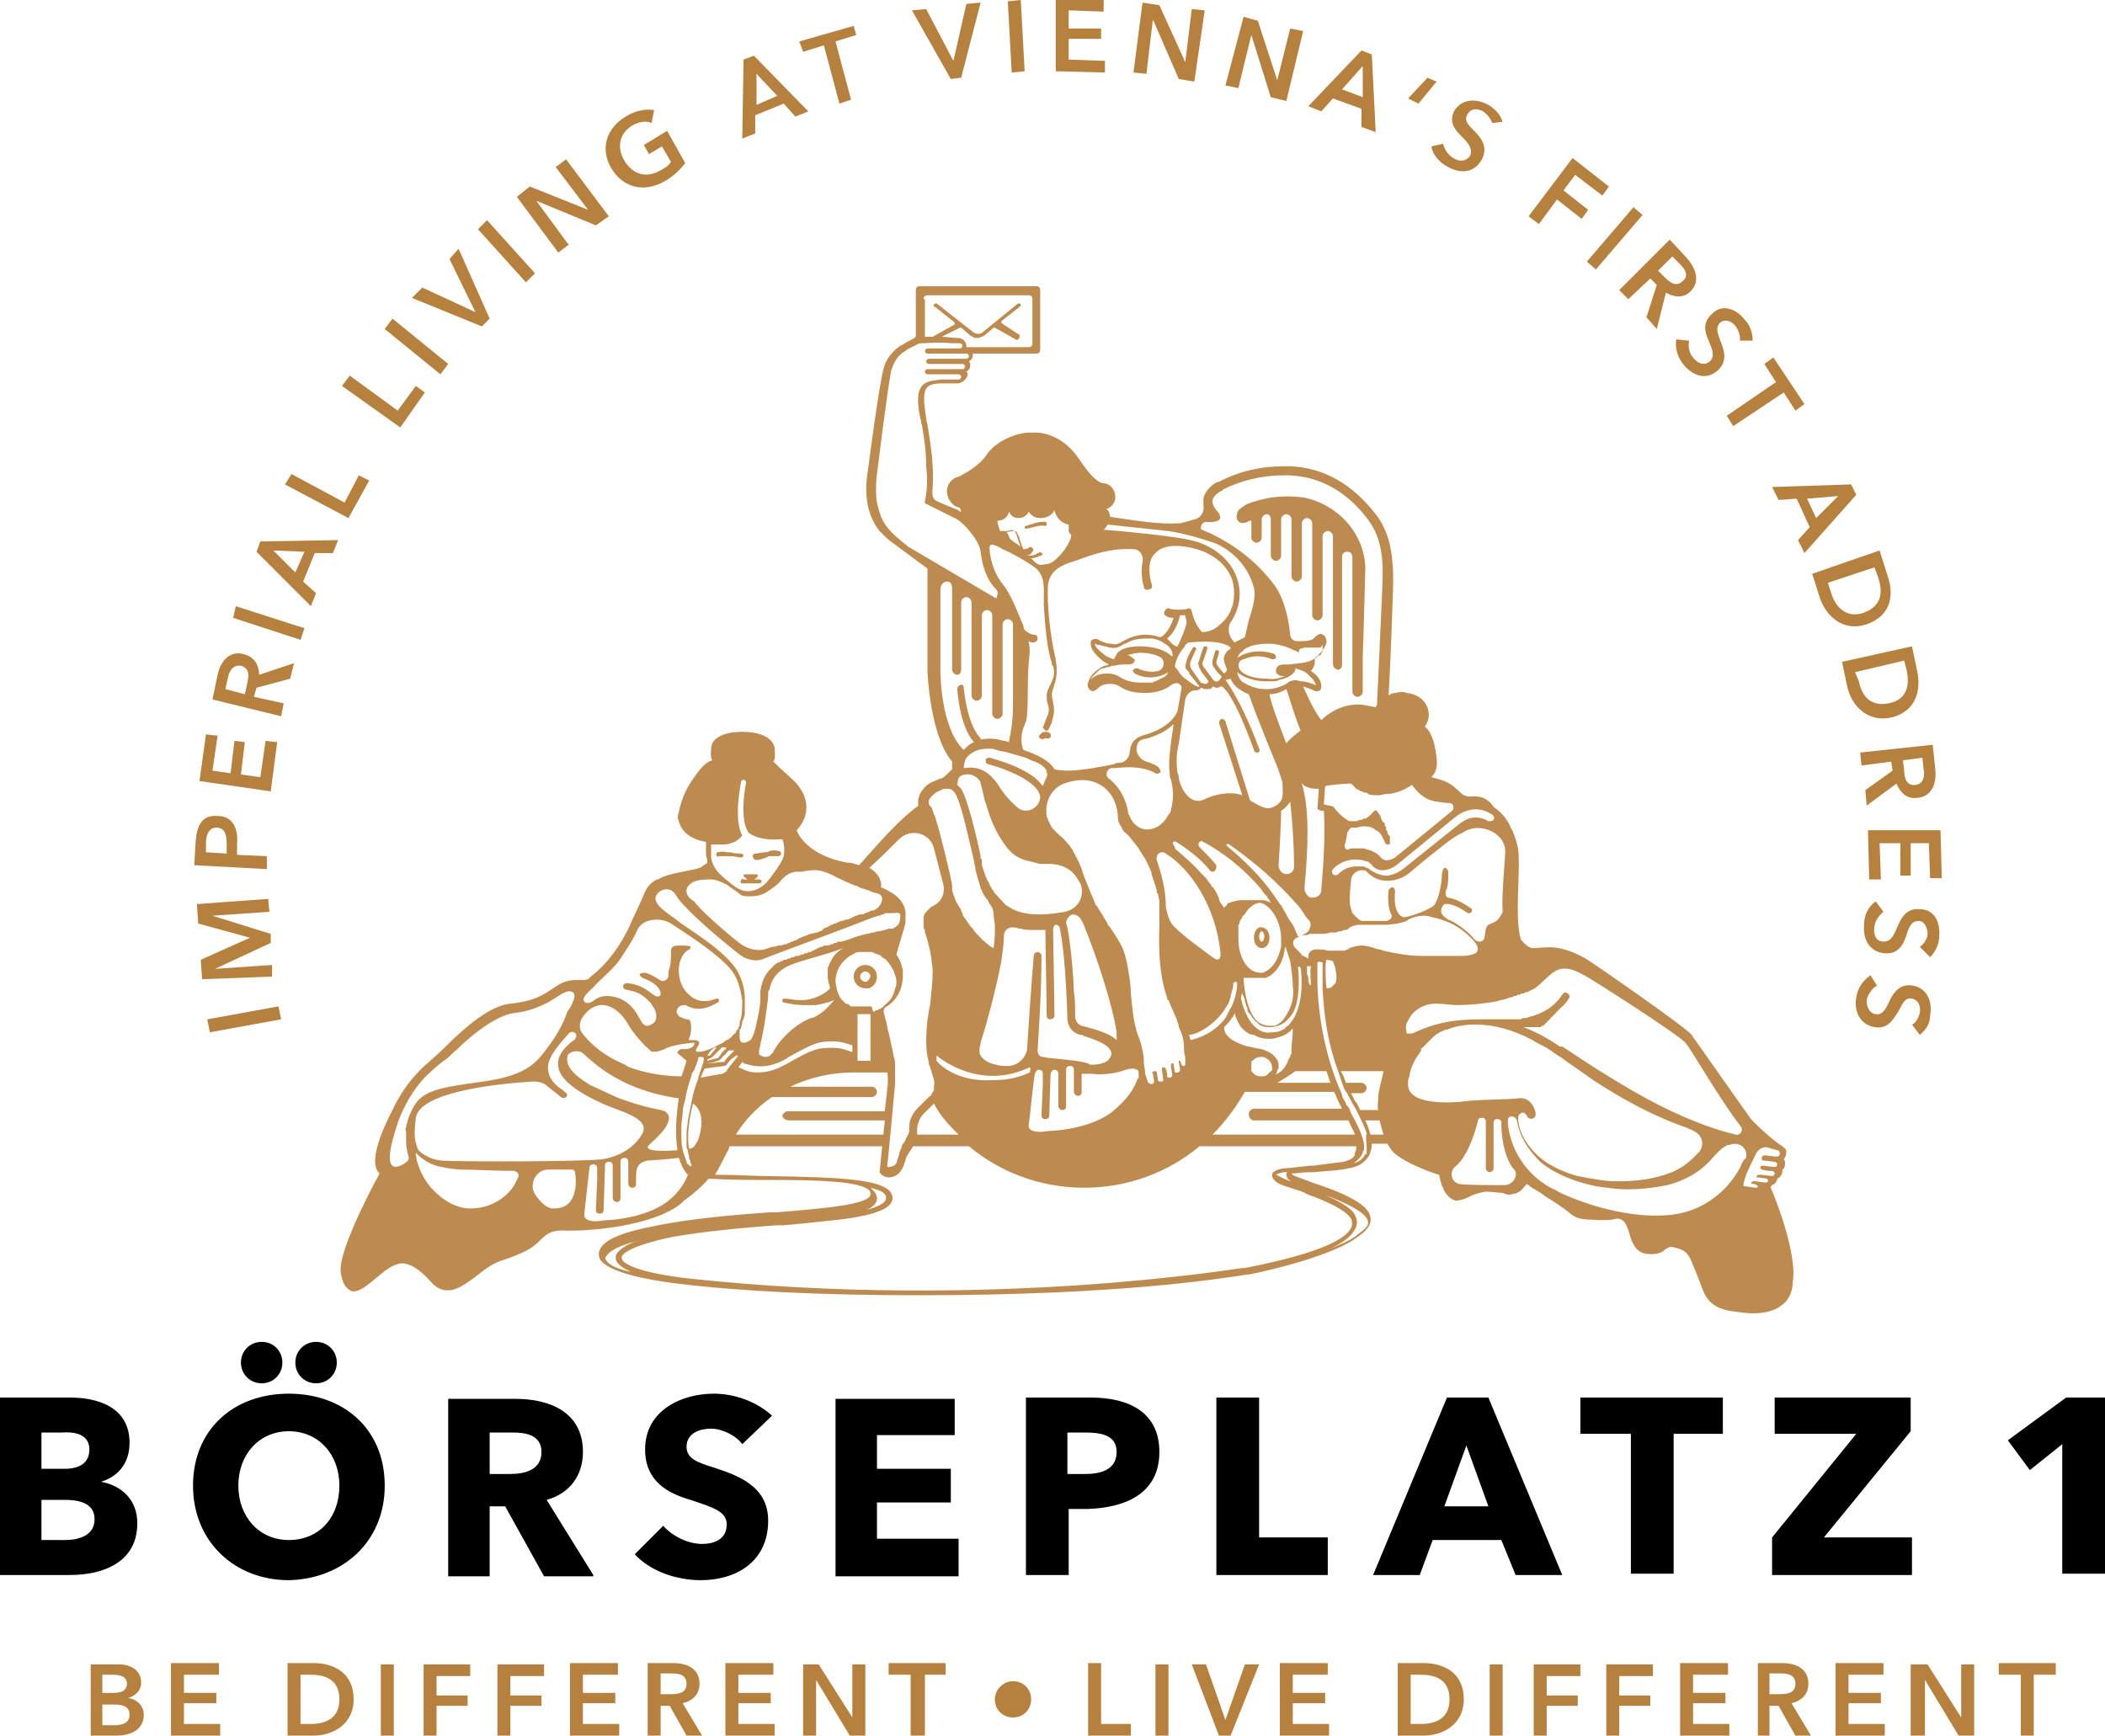 <?xml version="1.0" encoding="utf-8"?>
<!-- Generator: Adobe Illustrator 21.0.0, SVG Export Plug-In . SVG Version: 6.00 Build 0)  -->
<svg version="1.1" id="Ebene_1" xmlns="http://www.w3.org/2000/svg" xmlns:xlink="http://www.w3.org/1999/xlink" x="0px" y="0px"
	 viewBox="0 0 162.5 134" style="enable-background:new 0 0 162.5 134;" xml:space="preserve">
<style type="text/css">
	.st0{fill:#BD8B50;}
	.st1{fill:#B6803F;}
</style>
<g>
	<path class="st0" d="M136.7,91.7c0-0.1,0-0.1,0.1-0.2c0.3-0.1,0.4-0.4,0.4-0.5c0.4-0.2,0.4-0.5,0.4-0.7c0.2-0.1,0.2-0.4,0.2-0.5
		c0-0.1,0-0.2-0.1-0.3c0.1-0.1,0.2-0.3,0.2-0.6c0-0.2-0.2-0.3-0.3-0.4c-0.7-0.4-2.3-1.9-2.5-2.2c-1.2-1.7-4.1-5.8-4.3-6.1
		c-0.1-0.1-0.2-0.3-0.2-0.3c-0.6-0.7-7.7-5.6-8.2-5.9c-2.2-1.2-3-0.8-4.1-0.8c-0.3,0-0.8-0.5-0.9-0.7c-0.5-1.6,0-5.4-0.2-6.9
		c-0.1-0.7-0.5-1.7-0.6-1.7c0,0,0,0,0,0c0,0,0,0,0-0.1c-0.3-0.6-0.7-1.1-1.3-1.5c-0.1-0.2-0.3-0.4-0.6-0.6c-0.5-0.3-1.1-0.2-1.4-0.2
		c0,0-0.2-0.1-0.3-0.1c-0.3-0.2-0.6-0.6-1.1-0.9c-0.5-0.3-1.1-0.4-1.4-0.5c0.3-0.3,0.5-0.7,0.4-1.5c-0.2-1.9-0.8-2.3-0.8-2.3
		c0,0-0.1-0.1-0.1-0.1c0.2-0.3,0.3-0.6,0.3-0.9c0-0.9-0.7-1.6-1.7-1.7c-0.2-0.1-0.5-0.1-0.9,0c-0.2,0-0.4,0.1-0.5,0.2
		c0.2-3.8,0.3-7.1,0.3-7.1c0.1-2.4,0.2-5-1.3-6.9c-1.7-2.2-3.9-3.6-6.6-3.7c-0.2,0-0.3,0-0.5,0c-1.8,0-3.5,0.4-5,1.2c0,0,0,0-0.1,0
		l0,0c-0.6,0.3-1,0.8-1.1,1.3c0,0.2,0,0.3,0,0.5c0.1,0.5-0.2,1-0.7,1.1c-0.3,0.1-0.7,0.2-1.1,0.3c-1.7,0.1-3.4-0.2-5.4-0.5
		c0-0.2-0.1-0.5-0.3-0.6c0,0,0,0,0,0c0.4-0.1,0.7-0.5,0.7-0.9c0-0.6-0.4-1.1-1-1.1c0,0,0,0,0,0c-0.7-0.2-1.4-1.3-1.9-2
		c-0.7-1-1.8-1.8-3.1-1.9c-0.1,0-0.2,0-0.3,0c-1.4-0.1-3.1,0.8-3.7,1.8c-0.4,0.6-1.3,1.2-1.9,1.5c-0.1,0.1-0.2,0.1-0.2,0.1
		c-0.5,0.1-0.9,0.6-0.9,1.1c0,0.6,0.4,1.2,1,1.3c0,0.1,0.1,0.2,0.1,0.3c-0.1,0-0.1,0-0.2-0.1l-1.2-0.5c-0.7-0.3-0.9-0.3-0.8-1.3
		c0.1-1.5-0.1-3-0.4-4.8c0-0.1-0.1-0.3-0.1-0.5c-0.1-0.7-0.3-1.8,0-2.3c0.2-0.3,0.6-0.4,1.2-0.4l1.2,0c0.4,0,0.8-0.4,0.8-0.7
		c0-0.1,0-0.1-0.1-0.2c0.2-0.1,0.3-0.3,0.3-0.5c0-0.1,0-0.2-0.1-0.3c0.2-0.1,0.3-0.3,0.3-0.5c0,0,0-0.1,0-0.1h4.9
		c0.2,0,0.3-0.1,0.3-0.3v-4.6c0-0.2-0.1-0.3-0.3-0.3h-9c-0.2,0-0.3,0.1-0.3,0.3v3.6c0,0-0.1,0-0.1,0.1c-0.2,0.1-0.6,0.3-0.9,0.5
		l-0.2,0.1c-0.6,0.4-1.1,1-1.3,1.8c-0.4,1.6-1.1,7.1-1.2,7.8c-0.4,2.4,0.2,3.8,0.9,4.7c0,0,0,0,0,0c0.4,0.4,0.7,0.7,1,0.9
		c0.4,0.3,2.7,2,2.7,2l0,1.2v6.7c0,0.2,0.2,5,1.9,7c0,0.2,0,0.4,0,0.6c-0.1,0.1-0.6,0.6-0.8,0.7c-0.2,0-0.5,0.2-0.8,0.3
		c-0.2,0.1-0.5,0.3-0.6,0.5c-0.3,0.3-0.5,0.8-0.4,1.3c-1.5,1.1-2.8,2.6-4.4,4.4c-0.1,0.1-0.1,0.1-0.2,0.2c-0.3-0.1-0.5-0.2-0.9-0.2
		c-3.3-0.6-3.9-2.5-3.9-2.5h0c0.6-0.6,0.7-1.3,0.7-1.3s0.4-1.3-1-2.6c-1-0.9-1.3-1.2-1.5-1.4c0.2-0.2,0.1-0.9,0.1-1.1
		c-0.2-0.8-1.2-1.2-2.5-1.2c-1.3,0-2.3,0.4-2.4,1.2c0,0.3-0.1,0.8,0.1,1c-0.5,0.1-1,0.7-1.4,1.3c-0.6,0.8-1,1.7-1.2,2.7
		c-0.1,0.3-0.1,0.5,0,0.7c0.2,0.8,0.9,1.4,2.1,1.6c0,0,0,0,0,0.1l0,0.8c0,0,0,0,0,0c0,0,0,0.2,0.1,0.5c0,0.1,0,0.3-0.1,0.3
		c-0.2,0.1-0.4,0.3-0.5,0.3c-0.4,0.2-2.5,0.4-3.2,0.9c0,0,0,0-0.1,0c0,0,0,0,0,0c-0.7,0.4-0.8,0.7-1.1,1.4c-0.3,0.7-0.7,1.5-1,2.2
		c-0.7,1.5-1.7,2.9-3,3.9c-0.1,0.1-0.1,0.1-0.2,0.2c-0.6,0.2-1.3-0.2-2.4,0.5c-0.9,0.6-1.6,1.2-3.7,1.4c-1.5,0.2-3.3,1.7-4.9,3.3
		c-0.7,0.7-1,0.9-1.3,1.2c-1.9,1.6-2.7,3.5-2.8,3.7c-0.2,0.4-2.1,3.9-1,4.9c0,0-3.2,5.8-3,7.6c0.1,0.7,0.3,1.2,0.7,1.4
		c0.1,0.1,0.2,0.1,0.3,0.1c0.5,0,1.1-0.5,1.7-1c0.6-0.5,1.2-1,1.7-1.1c0,0,0.9-0.5,2.5,1.3c1.2,1.4,2.4,0.5,3.6-0.4
		c0.6-0.5,1.3-1,2-1.2c0.9-0.3,1.9-0.7,2.4-1.1c0.7-0.5,0.9-1.2,2.2-1.2c1.9,0.1,7-0.3,9.2-2.1c0,0,0.1-0.1,0.2-0.2
		c0.7-0.5,1.4-1.1,1.9-1.7h0c1.7,0.1,3.3,0.1,4.9,0.1c3.6,0,6.8,0.1,7.5,0.8c0.1,0.1,0.1,0.2,0.1,0.3c0,0.8-3.6,1.1-7.3,1.4l-0.5,0
		c-2.9,0.2-6.1,0.5-8.6,1c-2.7,0.5-4.2,1.1-4.5,1.9c-0.1,0.2-0.1,0.4,0,0.7c0.6,1,3.5,1.6,6,1.9c4.8,0.6,11.3,0.9,18.4,0.9
		c0.1,0,0.2,0,0.3,0c15.5,0,23.3-1.3,25.3-1.6l0.1,0c1.6-0.3,6.6-1.5,8.4-2.9c0.6-0.4,1.1-0.9,1-1.5c-0.1-0.8-1.3-1.6-3.9-2.5
		l-0.6-0.2c-1-0.4-1.5-0.5-1.6-0.7c0,0,0.1,0,0.1,0c0.3,0,0.7-0.1,1.3-0.1c0.1,0,0.2,0,0.4,0c0.7-0.1,1.8-0.1,2.6-0.3
		c0.8-0.1,1.3-0.5,1.6-1c0.1-0.3,0.2-0.5,0.2-0.9h1.2c0.2,0.3,0.3,0.5,0.5,0.7c1,0.9,3.4,1.7,3.5,1.7c0.1,0.6,0.4,1.8,1.3,2
		c0.2,0,0.6-0.1,0.8-0.2c0.6-0.3,0.9-0.4,1.5-0.5c0.3,0,1.1,0.1,1.3,0.1c0.2,0.1,0.5,0.2,0.7,0.1c1-0.1,1-1,1.3-0.7
		c0.2,0.2,1,0.6,1.2,0.8c0.6,0.4,1.6,1,1.9,1.3c0.8,0.7,1.4,0.5,2.3,0.6l0.2,0c0.4,0,0.8,0,1.1-0.1c0.7-0.1,0.9,0.5,1.1,1.2
		c0.2,0.7,0.5,1.4,1.3,1.5c0.8,0.1,1.2-0.1,1.4-0.3c0.2-0.1,0.3-0.3,0.7-0.2c1,0.2,1.2,0.6,1.5,1.4c0.1,0.2,0.5,1.2,0.6,1.5
		c0.3,0.8,0.6,1.7,2.2,2c0.7,0.1,1.3,0.2,1.8,0.2c0.9,0,1.7-0.2,2.2-0.6c0.6-0.4,0.9-1.1,0.9-1.9C138.6,97.9,138.2,95.3,136.7,91.7
		L136.7,91.7z M115.9,64.8c0.2,0.3,0.3,0.6,0.3,0.9c0,0.6-0.3,3.6-0.2,4.6c0,0.1,0,0.2-0.1,0.3c-0.4,0.8-0.9,0.6-1.1,0.9
		c-0.3,0.5,0,1.2-0.6,1.2c-0.2,0-0.3-0.1-0.4-0.2c-0.3-0.4-0.7-0.7-1.1-1c0,0,0,0,0,0c-0.3-0.2-0.6-0.4-0.9-0.5
		c-0.3-0.2-0.8-0.5-0.4-1.1c0.1-0.2,0.8-0.2,1.9,0.6c0,0,0.1,0,0.1,0c0.1,0,0.1,0,0.2-0.1c0.1-0.1,0-0.3-0.1-0.3
		c-0.7-0.5-1.2-0.7-1.7-0.8c-0.1,0-0.2-0.1-0.2-0.3c0-0.1,0-0.3,0.1-0.4c0.1-0.4,0.1-0.7,0.1-0.9c0-0.1,0-0.2,0-0.4
		c0-0.1-0.1-0.2-0.2-0.3c-0.1,0-0.1,0-0.1,0c0,0,0,0,0,0l0,0c0,0,0,0,0,0c-0.2,0.2-0.2,0.6-0.2,0.7c0,0.4-0.2,1.7-0.6,2.2
		c-0.3,0.3-1.6,0.8-2.2,0.9c-0.1,0-0.1,0-0.2,0c0,0,0,0,0,0c0,0-0.8-0.2-0.6-2c0-0.1-0.1-0.3-0.2-0.3c-0.1,0-0.2,0.1-0.3,0.2
		c-0.1,0.9,0,1.5,0.2,1.9c0.1,0.1,0,0.3-0.1,0.4c-0.1,0-0.2,0.1-0.2,0.1c0,0,0,0-0.1,0c-0.2,0-1.1,0-1.8,0c-0.2,0-0.3-0.1-0.5-0.3
		c-0.1-0.1-0.1-0.1-0.2-0.2c0,0-0.1-0.1-0.1-0.1c-0.1-0.3-0.2-0.6-0.2-0.9c0-0.2,0-0.9,0.1-1.6c0-0.5,0.5-0.9,1-0.8l0,0
		c0.1,0,0.1,0,0.2,0.1c0.5,0.5,1,0.7,1.6,0.7c0.6,0,1.2-0.2,1.7-0.6c0,0,1.4-1.2,2.7-2.2c0.4-0.3,0.9-0.7,1.4-0.9
		C113.7,63.7,115.1,63.8,115.9,64.8L115.9,64.8z M115.2,62.9c0.1,0.1,0.2,0.2,0.1,0.4c-0.1,0.1-0.2,0.1-0.4,0.1
		c-1.2-0.7-2,0.1-2.1,0.1l-4.5,3.6c-0.4,0.3-0.9,0.5-1.3,0.5c-0.4,0-0.9-0.2-1.3-0.5c0,0-0.1-0.1-0.2-0.1c0,0,0,0,0,0
		c-0.1,0-0.1-0.1-0.2-0.1c-0.1,0-0.1,0-0.2,0c-1.1-0.1-1.6,0.4-1.8,0.6c-0.1,0.1-0.3,0.1-0.4,0c-0.1-0.1-0.1-0.3,0-0.4
		c0.2-0.2,0.9-0.9,2.2-0.7c0.1,0,0.3,0.1,0.4,0.1l0,0c0.1,0,0.2,0.1,0.2,0.1c0,0,0,0,0,0c0.1,0.1,0.2,0.1,0.2,0.2
		c0.6,0.7,1.5,0.3,1.9,0l4.4-3.6C112.9,62.6,114,62.1,115.2,62.9L115.2,62.9z M107,61.3c0.7,0,1.4-0.3,2-0.7c0.3,0.4,0.9,1.2,2,1.3
		c0,0,0.5,0.1,0.9,0.1c0.3,0,0.4,0.4,0.2,0.6l0,0l-4.4,3.6c0,0-0.7,0.5-1.1,0c-0.1-0.1-0.1-0.1-0.2-0.2c0,0,0,0-0.1-0.1
		c-0.1,0-0.1-0.1-0.2-0.1c-0.1,0-0.1-0.1-0.2-0.1c-0.2-0.1-0.4-0.1-0.6-0.2c0,0,0,0,0,0c-0.1,0-0.3,0-0.4,0c0,0,0,0-0.1,0
		c-0.1,0-0.3,0-0.4,0c-0.1,0-0.2,0-0.3,0.1c-0.2,0-0.3-0.1-0.3-0.3c0.1-0.4,0.2-0.8,0.2-1c0.1-0.2,0.2-0.3,0.3-0.4v0l0,0
		c0,0,0,0,0.1,0c0,0,0.1,0,0.1,0c0,0,0,0,0,0c0,0,0,0,0,0c0,0,0,0,0.1,0c0,0,0,0,0,0c0,0,0.1,0,0.1,0c0,0,0,0,0,0
		c0.1,0,0.3-0.1,0.5-0.1c0,0,0,0,0,0c0.1,0,0.1,0,0.2,0c0,0,0,0,0,0c0.3,0,0.6,0.1,0.8,0.3l0,0c0.1,0,0.1,0.1,0.2,0.1
		c0,0,0,0,0.1,0.1c0,0,0,0,0.1,0.1c0,0.1,0.1,0.1,0.1,0.2c0.2,0.3,0.2,0.6,0.4,0.6c0.1,0,0.2,0,0.2-0.1c0,0,0-0.1,0-0.1c0,0,0,0,0,0
		c0,0,0-0.1,0-0.1c0,0,0,0,0,0c0,0,0-0.1,0-0.1c0,0,0,0,0,0c0,0,0-0.1,0-0.1c0,0,0,0,0-0.1c0,0,0-0.1-0.1-0.1c0,0,0,0,0,0
		c0-0.1-0.1-0.1-0.1-0.2c0,0,0-0.1,0-0.1c0,0,0-0.1-0.1-0.1c0,0,0-0.1,0-0.1c0,0,0-0.1,0-0.1c0-0.1-0.1-0.1-0.1-0.2c0,0,0,0,0-0.1
		c0,0,0-0.1-0.1-0.1c0,0,0,0,0,0c-0.1-0.1-0.2-0.3-0.2-0.4c-0.1-0.3-0.3-0.4-0.3-0.5c-0.1-0.1-0.2,0-0.3,0.1c0,0,0,0-0.1,0.1
		c0,0,0,0.1-0.1,0.1c0,0,0,0,0,0c0,0-0.1,0.1-0.1,0.1c0,0,0,0,0,0c0,0-0.1,0.1-0.1,0.1c0,0,0,0,0,0c-0.1,0-0.1,0.1-0.2,0.1
		c0,0,0,0-0.1,0c-0.1,0-0.1,0.1-0.2,0.1c0,0,0,0-0.1,0c-0.1,0-0.2,0.1-0.3,0.1c-0.1,0-0.1,0-0.2,0l0,0c-0.1,0-0.1,0-0.2,0l0,0
		c-0.1,0-0.2,0-0.3-0.1c-0.4-0.2-0.8-0.7-0.9-0.8c-0.1-0.2-0.3-0.3-0.5-0.3l-0.4-0.1c0,0,0,0,0,0l0.1-1.4c0,0,0,0,0,0
		c0.3-0.1,1.5-0.2,1.9-0.2c0,0,0,0,0,0c0,0,0,0,0.1,0c0,0,0,0,0,0c0,0,0,0,0,0c0,0,0,0,0.1,0.1c0,0,0,0,0,0c0,0,0.1,0,0.1,0.1
		c0,0,0,0,0,0c0,0,0.1,0.1,0.1,0.1c0,0,0,0,0,0c0,0,0.1,0.1,0.1,0.1c0,0,0,0,0,0c0.1,0,0.1,0.1,0.2,0.1c0,0,0,0,0,0
		c0.1,0,0.1,0.1,0.2,0.1c0,0,0,0,0,0c0.1,0,0.1,0,0.2,0.1c0,0,0,0,0.1,0c0.1,0,0.2,0,0.2,0.1c0.2,0.1,0.5,0.1,0.7,0.1
		c0.1,0,0.1,0,0.2,0C106.9,61.3,107,61.3,107,61.3L107,61.3z M100.2,74.6l0.2,0.1c0.1,0.6,0.3,3-0.8,4.3c-0.1,0.1-0.1,0.2-0.2,0.2
		c0,0,0,0,0,0c-0.1,0.1-0.2,0.1-0.2,0.2c0,0,0,0,0,0c-0.3,0.2-0.6,0.3-1,0.3c-0.6,0.1-1-0.1-1.4-0.5c0,0,0,0,0,0l0,0c0,0,0,0,0,0
		c-0.4-0.4-0.6-0.9-0.8-1.4c0,0,0,0,0,0c0-0.1-0.1-0.2-0.1-0.3c0,0,0,0,0,0c0-0.2-0.1-0.3-0.1-0.5c0-0.1,0.1-0.3,0.1-0.4
		c0,0,0,0,0,0c0,0.1,0,0.2,0.1,0.3l0,0c0,0.1,0.1,0.2,0.1,0.3c0,0,0,0.1,0,0.1c0,0.1,0.1,0.2,0.1,0.3c0,0,0,0,0,0
		c0,0.1,0.1,0.2,0.1,0.3c0,0,0,0.1,0,0.1c0,0.1,0.1,0.2,0.2,0.3c0,0,0,0,0,0c0.1,0.1,0.1,0.2,0.2,0.3c0,0,0,0,0.1,0.1
		c0.1,0.1,0.1,0.2,0.2,0.2c0,0,0.1,0.1,0.1,0.1c0,0,0,0,0,0c0,0,0.1,0.1,0.1,0.1c0.3,0.2,0.6,0.2,1,0.2c0.6-0.1,1-0.3,1.3-0.7
		C100.4,77.8,100.3,75.5,100.2,74.6L100.2,74.6z M101.2,76.1c-0.1-0.1-0.2-0.2-0.2-0.4c0-0.2,0-0.3-0.1-0.5c0-0.2,0-0.4,0-0.6
		c0,0,0.1,0,0.1,0c0.1,0,0.1,0,0.2,0C101.1,75.1,101.2,75.5,101.2,76.1L101.2,76.1z M102.4,82.7c0.1,0.3,0.2,0.6,0.3,0.9h-4.1
		c0.5-0.3,1-0.6,1.4-0.9L102.4,82.7L102.4,82.7z M96.8,86.5h7.3c0.2,0.5,0.4,0.8,0.5,1.1h-11c1-1,1.8-2.1,2.5-3.3h6.9
		c0.1,0.2,0.2,0.5,0.3,0.7c0.1,0.2,0.2,0.4,0.3,0.6h-6.8c-0.2,0-0.4,0.2-0.4,0.4C96.4,86.3,96.6,86.5,96.8,86.5L96.8,86.5z M91,82
		l0.1,0.6c0,0,0,0,0,0c0,0.1-0.1,0.2-0.2,0.2c-0.1,0-0.1,0-0.2,0l-0.1-0.6c0,0,0,0,0-0.1l0,0c0,0,0,0,0,0c0,0-0.1,0-0.1,0
		c-0.1,0-0.1,0.1-0.1,0.1l0,0.2l0.1,0.6c0,0,0,0,0,0c0,0.1-0.1,0.2-0.2,0.2c-0.1,0-0.2,0-0.2-0.1l0-0.2l-0.1-0.4c0,0,0,0,0,0l0,0
		c0,0,0,0,0,0c0,0-0.1-0.1-0.2-0.1c-0.1,0-0.1,0.1-0.1,0.2l0,0h0l0,0l0.1,0.8c0,0.1-0.1,0.1-0.2,0.1c-0.1,0-0.2,0-0.2-0.1l-0.1-0.6
		c0,0,0,0,0,0l0,0l0,0c0-0.1-0.1-0.1-0.2-0.1c-0.1,0-0.2,0.1-0.1,0.2l0,0c0,0,0,0,0,0c0,0,0,0,0,0l0,0l0.1,0.6c0,0,0,0,0,0
		c0,0.1-0.1,0.2-0.2,0.2c-0.1,0-0.3-0.1-0.3-0.2l-0.1-0.3l-0.1-0.3c0,0,0-0.1,0-0.1c0-0.2-0.1-0.6-0.1-0.8c0,0,0,0,0-0.1
		c0,0,0-0.1,0-0.1c0,0,0,0,0,0c0,0,0-0.1,0-0.1c-0.1-0.7-0.2-1.2-0.5-1.9c0-0.1-0.1-0.2-0.1-0.4c-0.2-0.6-0.3-1.7-0.4-2.7
		c0-0.6-0.1-1.2-0.2-1.8c-0.1-0.6-0.2-1.1-0.4-1.6c-0.2-0.5-0.6-1.1-1-1.7c-0.1-0.1-0.2-0.2-0.2-0.3c-0.1-0.2-0.2-0.3-0.3-0.5
		c-0.1-0.2-0.2-0.3-0.3-0.5c-0.1-0.1-0.1-0.2-0.2-0.3c0,0,0,0,0,0c0,0,0-0.1-0.1-0.1c-0.3-0.7-0.6-1.5-0.9-2.2
		c0-0.1-0.1-0.2-0.1-0.3c-0.2-0.7-0.5-1.2-0.6-1.4c-0.1-0.2-0.2-0.3-0.2-0.4c-0.1-0.1-0.2-0.3-0.3-0.4c0,0,0,0,0,0
		c-0.2-0.2-0.4-0.5-0.7-0.7c-0.2-0.2-0.4-0.4-0.6-0.6c0-0.1-0.1-0.1-0.1-0.2c-0.1-0.2-0.2-0.4-0.3-0.7c0,0-0.3-1.6,1.1-2.4
		c0,0,1.8-0.9,3.2,0.1c0.9,0.6,1.2,1.7,1.2,2.4c0,0.3,0.1,0.5,0.3,0.8l0,0l0,0c0,0.1,0.1,0.2,0.1,0.2c0.1,0.1,0.1,0.2,0.2,0.2
		c0.1,0.1,0.2,0.2,0.3,0.3c0.2,0.3,0.5,0.6,0.7,0.9c0.1,0.2,0.2,0.3,0.3,0.5l0,0c0.3,0.4,0.5,0.9,0.7,1.4c0,0,0,0.1,0,0.1
		c0,0.1,0.1,0.2,0.1,0.3c0,0.1,0.1,0.2,0.1,0.3c0,0.1,0.1,0.2,0.1,0.3c0,0.1,0.1,0.2,0.1,0.4c0,0.1,0,0.2,0.1,0.2
		c0,0.2,0.1,0.4,0.1,0.6c0,0.4,0,0.9,0,1.5c0,0.2,0,0.4,0,0.5c0,0.1-0.2,3.3,0.6,5.4c0,0,0,0,0,0.1c0,0.1,0,0.1,0.1,0.1
		c0.3,0.8,0.6,1.3,0.7,1.7c0,0,0.1,0.2,0.1,0.4c0.1,0.2,0.4,0.8,0.4,1.5c0,0.3,0,0.5,0.1,0.8c0,0.1,0,0.2,0,0.3l0,0.2c0,0,0,0,0,0
		c0,0.1,0,0.2-0.1,0.2c-0.1,0-0.1,0-0.2-0.1c0-0.1-0.1-0.3-0.1-0.3c0,0-0.1,0-0.1,0C91,81.8,91,81.9,91,82L91,82L91,82z M72.3,81.9
		l0-0.4c1,0.8,3.8,2.5,7.2,0.9c0.1,0.1,0,0.3,0,0.4c-1.1,0.5-2,0.6-3.1,0.6C73.9,83.5,72.5,82.2,72.3,81.9L72.3,81.9z M74,87.6h-3.2
		c0-0.1,0-0.2,0-0.3c0-0.2,0-0.4,0.1-0.6c0.1-0.5,0.5-0.8,0.9-1.2c0.1-0.1,0.2-0.2,0.3-0.3C72.6,86.2,73.3,86.9,74,87.6L74,87.6z
		 M79.3,80.8C79.3,80.8,79.3,80.8,79.3,80.8c0,0.8-0.7,1.5-1.5,1.5c0,0-0.1,0-0.1,0c-0.3,0-0.5,0-0.8-0.1c-0.6-0.1-1-0.4-1.2-0.7
		c-0.2-0.4,0-0.9,0-0.9l0,0c0,0,0,0,0-0.1c0.2-0.6,1.1-3.6,1.6-6.3c0.1-0.7,0.2-1.4,0.2-2c0-0.3,0.3-0.6,0.6-0.6c0.1,0,0.1,0,0.2,0
		c0.1,0,0.3,0.1,0.5,0.1c0.3,0.1,0.7,0.1,1.2,0.1c0,0,0,0,0,0c0.2,0,0.5,0,0.7,0c0,1,0.1,5.3,0.1,6.6c0,0.2,0.1,0.3,0.3,0.3
		c0,0,0,0,0,0c0.1,0,0.3-0.1,0.3-0.3c0-1.3-0.1-5.7-0.1-6.6c0-0.1,0-0.1,0-0.1c0-0.1,0.1-0.3,0.2-0.3c0.1,0,0.3,0.1,0.3,0.2
		c0,0,0,0,0,0c0.2,0.9,0.5,3.2,0.6,7.1c0,0.3,0.2,1,1,1.2c0.1,0,0.2,0,0.3,0.1c1,0.3,2,0.7,2.1,1.3c0,0.2-0.1,0.4-0.3,0.6
		c-0.3,0.2-0.7,0.3-1.2,0.3c-0.1,0-0.2,0-0.3-0.1c-0.6-0.2-1.9-0.3-2.8-0.4c-0.3,0-0.6-0.1-0.7-0.1c-0.3,0-0.4-0.3-0.4-0.5
		c0.1-1.6,0.3-4.6,0.3-7.3c0-0.2-0.2-0.3-0.3-0.3c-0.2,0-0.3,0.2-0.3,0.3C79.6,76.2,79.4,79.2,79.3,80.8L79.3,80.8z M80.8,59.6
		c0,0.1,0.1,0.2,0,0.4c-0.1,0.2-0.2,0.4-0.3,0.7c-0.8-1.2-3-1.9-4.1-2.2c-0.1,0-0.3,0-0.3,0.2c0,0.1,0,0.3,0.2,0.3
		c1.8,0.5,4,1.5,4,2.6c-0.1,0.9-1.2,1.3-1.8,0.7c0,0,0,0,0,0c-0.8-0.7-1.2-1.3-1.5-1.8c-0.3-0.4-0.6-0.7-0.9-0.9
		c-0.5-0.3-1-0.4-1.6-0.3c0,0-0.1,0-0.1,0c0-0.3,0.1-0.7,0.3-0.9c0.4-0.4,0.9-0.6,1.6-0.6c0.2,0,0.4,0,0.6,0.1
		c0.3,0.1,0.6,0.1,0.9,0.2c0.6,0.2,1.2,0.3,1.6,0.5l0,0c0.2,0.1,0.4,0.2,0.5,0.2c0,0,0,0,0,0c0.1,0,0.1,0.1,0.2,0.1c0,0,0,0,0,0
		c0.1,0,0.1,0.1,0.2,0.1l0,0h0C80.6,59.2,80.8,59.4,80.8,59.6L80.8,59.6z M74.5,59.8C74.5,59.8,74.5,59.7,74.5,59.8
		c0.5-0.1,1,0.2,1.2,0.6c0,0,0,0,0,0.1c0.1,0.3,0.2,0.8,0.2,0.8l0,0c0.1,0.3,0.1,0.6,0.2,0.7c0.3,1.1,0.7,2.2,1.6,3.4
		c0.4,0.5,0.8,0.8,1.4,1l0,0c0.4,0.1,0.8,0.2,1.2,0.3l0,0c0.1,0,0.3,0,0.4,0c0.1,0,0.2,0,0.3,0c0.9,0,1.8,0.4,2.2,1.2
		c0.1,0.1,0.1,0.2,0.2,0.3l0,0c0.4,1-0.2,2-1.2,2.2c-0.6,0.1-1.3,0.2-1.9,0.2c-0.8,0-1.5-0.1-2.1-0.4c-0.1,0-0.1-0.1-0.2-0.1
		c-0.1-0.1-0.2-0.1-0.3-0.2c0,0-0.1,0-0.1-0.1c0,0-0.1,0-0.1-0.1c0,0-0.1,0-0.1-0.1c0,0,0,0-0.1-0.1c-0.1-0.1-0.1-0.1-0.2-0.2
		c0,0,0,0,0,0c-0.1-0.1-0.1-0.2-0.2-0.2c0,0,0-0.1-0.1-0.1c0-0.1-0.1-0.1-0.1-0.2c0,0,0-0.1-0.1-0.1c0-0.1-0.1-0.2-0.1-0.2
		c-0.1-0.1-0.1-0.3-0.2-0.4c-0.1-0.1-0.1-0.3-0.2-0.4c-0.1-0.3-0.2-0.6-0.3-0.9c0,0,0,0,0-0.1c0,0,0,0,0,0c0,0,0,0,0,0c0,0,0,0,0,0
		c0,0,0,0,0,0c0,0,0,0,0-0.1c0,0,0,0,0,0c0,0,0-0.1,0-0.1c0,0,0,0,0,0c0-0.1,0-0.2-0.1-0.2c0,0,0-0.1,0-0.2c-0.3-1.5-1-4.4-1.5-5.2
		c-0.1-0.1-0.2-0.2-0.3-0.3l0-0.1C74,60.4,73.8,59.9,74.5,59.8L74.5,59.8z M83.7,71.5c0.9,2.2,2.2,6.1,2.5,8.2c0,0.2,0,0.4,0,0.6
		c-0.3-0.3-1-0.7-2.7-1.1C83,79,83,78.5,83,78.5c0-0.7,0-1.4-0.1-2c-0.1-2.7-0.5-5.2-0.6-5.2c0-0.3,0.2-0.6,0.5-0.7
		c0.3,0,0.6,0.2,0.7,0.5C83.5,71,83.6,71.3,83.7,71.5L83.7,71.5z M79.9,82.9C79.9,82.9,79.9,82.9,79.9,82.9c0-0.1,0.1-0.2,0.2-0.3
		c0,0,0.1,0,0.1,0c0.2,0,0.3,0.1,0.3,0.3l0,0.9l-0.1,2.3c0,0.2,0.1,0.3,0.3,0.3c0.2,0,0.3-0.1,0.3-0.3l0.1-3.2c0,0,0,0,0,0
		c0,0,0,0,0,0c0,0,0,0,0,0c0,0,0,0,0,0c0,0,0,0,0,0c0,0,0,0,0,0c0,0,0,0,0,0c0,0,0,0,0,0c0-0.1,0.1-0.2,0.2-0.3c0,0,0.1,0,0.1,0
		c0.2,0,0.3,0.1,0.3,0.3l0,2.5c0,0.1,0.1,0.3,0.3,0.3c0.2,0,0.3-0.1,0.3-0.3l0-2.6c0,0,0-0.2,0-0.2c0,0,0,0,0,0
		c0-0.2,0.1-0.3,0.3-0.3c0.2,0,0.3,0.1,0.3,0.3l0,0l0,0.3l0,1.4c0,0.1,0.1,0.3,0.3,0.3c0.2,0,0.3-0.1,0.3-0.3l0-0.3
		c0-0.3,0-0.6,0-0.9c0,0,0-0.1,0-0.1c0,0,0,0,0,0c0,0,0,0,0-0.1c0,0,0,0,0,0c0,0,0,0,0,0c0,0,0,0,0,0c0,0,0,0,0,0c0,0,0,0,0,0
		c0,0,0,0,0.1,0c0,0,0,0,0,0c0,0,0.1,0,0.1,0c0,0,0,0,0.1,0c0,0,0.1,0,0.1,0c0,0,0,0,0.1,0c0.1,0,0.1,0,0.2,0c0.9,0.1,1.5,0,2-0.1
		c0.5-0.1,0.8-0.3,1.3-0.3c0.1,0,0.2,0.1,0.3,0.1c0.1,0.1,0.1,0.2,0.1,0.3c0,0.1,0,0.1,0,0.2c0,0.1,0,0.2-0.1,0.2
		c-0.2,0.7-0.8,1.6-1.9,2.5c-1.1,0.9-3,1.4-4.6,1.5c-0.6,0-1,0.2-1.6,0c-0.2-0.1-0.3-0.2-0.3-0.4C79.5,86.4,79.8,83.1,79.9,82.9
		L79.9,82.9z M89.4,59.2c-0.3-0.2-0.6-0.3-0.9-0.4c-0.6-0.2-0.9-0.8-0.7-1.3c0.1-0.4,0.4-0.4,0.8-0.5c1-0.3,1.6-0.7,2-1.1l-0.2,1.4
		c-0.1,0.8-0.2,1.6-0.1,2.4c0,0.2,0,0.3,0.1,0.5c0.2,0.8,0.2,1.5,0,2.3c0,0.2-0.1,0.3-0.2,0.4c-0.7,1.4-2.4,1.6-3,0.1
		c0-0.1-0.1-0.1-0.1-0.2c-0.1-0.8-0.5-1.9-1.5-2.7l0,0c-0.3-0.2-0.2-0.7,0.2-0.8c0.1,0,0.2,0,0.3,0c0.2,0,1.9-0.3,3.1,0.4
		c0.1,0.1,0.3,0,0.4-0.1C89.6,59.5,89.5,59.3,89.4,59.2L89.4,59.2z M87.3,50.7c-0.1-0.1-0.2-0.1-0.3-0.1c0.3-0.1,0.7-0.2,1-0.2
		c0.6,0,1.1,0.1,1.5,0.3c0.5,0.2,0.4,1-0.1,1.1c-0.4,0.1-0.9,0.1-1.6-0.2c-0.1,0-0.2,0-0.3,0.1c-0.1,0.1,0,0.2,0.1,0.3
		c0,0,0.5,0.3,1.2,0.3c0.4,0,0.9-0.1,1.4-0.4c-0.1,0.2-0.3,0.4-0.4,0.4l0,0c-0.2,0.1-0.4,0.2-0.6,0.3c0,0,0,0,0,0
		c-0.1,0-0.1,0-0.2,0.1c0,0,0,0,0,0c-0.1,0-0.1,0-0.2,0c0,0,0,0-0.1,0c-0.1,0-0.1,0-0.2,0c0,0-0.1,0-0.1,0c0,0-0.1,0-0.1,0
		c-0.1,0-0.2,0-0.2,0c-0.6,0-1.1-0.1-1.6-0.4c-0.3-0.2-0.6-0.3-1-0.3c0,0,0,0-0.1,0c-0.5,0-1,0.2-1.2,0.5c0.1-0.3,0.4-0.5,0.7-0.8
		c0.1,0,0.1-0.1,0.2-0.1c0,0,0,0,0.1,0c0.1,0,0.2-0.1,0.3-0.1c0,0,0,0,0,0c0.1,0,0.2,0,0.3-0.1c0,0,0,0,0.1,0c0.2,0,0.5-0.1,0.8-0.1
		c0.1,0,0.2,0,0.4,0c0.5,0,0.5-0.3,0.5-0.4C87.5,50.9,87.5,50.8,87.3,50.7L87.3,50.7z M88,49.9c-0.6,0-1.3,0.1-1.6,0.4
		c-0.1,0-0.1,0.1-0.2,0.2c0,0,0,0,0,0c0,0.1-0.1,0.1-0.1,0.2L86,50.9c-0.3-0.1-0.6-0.2-0.8-0.4c-0.4-0.3-0.6-0.5-0.7-0.8
		c0.1,0,0.1,0,0.2,0.1c0,0,0.1,0,0.1,0c0,0,0,0,0.1,0c0.1,0,0.2,0.1,0.4,0.1v0c0.1,0,0.3,0.1,0.4,0.1c0.5,0.1,0.8-0.1,1.1-0.3
		c0,0,0,0,0.1,0c0.4-0.3,1-0.4,1.5-0.4c0.1,0,0.2,0,0.3,0c0,0,0,0,0,0c0.1,0,0.2,0,0.3,0h0c0.4,0.1,0.7,0.2,0.9,0.4
		c0.1,0,0.1,0.1,0.2,0.1c0.2,0.2,0.5,0.5,0.4,0.9C90,50.2,89.1,49.9,88,49.9L88,49.9z M90.3,49.5c-0.1-0.1-0.1-0.1-0.2-0.2
		c0.5-0.4,0.8-1,1-1.8c0.1,0,0.3,0,0.4,0c0,0,0,0.1,0,0.1c0,0.1,0.1,0.3,0.1,0.4c0,0.4-0.5,1.5-0.7,1.9C90.9,50,90.4,49.7,90.3,49.5
		L90.3,49.5z M90.7,51.4C90.7,51.4,90.7,51.4,90.7,51.4c0.1-0.5,0.3-0.9,0.6-1.3c0.1-0.1,0.2-0.2,0.2-0.3c0.1-0.1,0.2-0.2,0.3-0.2
		c2-0.2,2.9,0.1,3.2,0.4c0,0.1-0.1,0.2-0.2,0.2c-0.2,0.2-0.4,0.6-0.3,0.8c0,0.2,0.1,0.3,0.1,0.4c0.1,0.2,0.1,0.2,0.1,0.4
		c-0.1,0.1-0.2,0.2-0.2,0.2c0,0-0.5-0.5-0.6-0.8c0,0,0-0.1,0-0.1l0.2-0.7c0-0.1,0-0.2-0.1-0.2c-0.1,0-0.2,0-0.2,0.1l-0.2,0.7
		c0,0.1,0,0.2,0,0.3c0,0.1,0.4,0.7,0.7,0.9c0,0.1-0.1,0.3-0.3,0.4c-0.1,0.1-0.4-0.1-0.4-0.2l-0.6-0.8c0,0-0.3-0.3-0.1-0.6
		c0.2-0.6,0.3-0.9,0.3-0.9c0-0.1,0-0.2-0.1-0.2c-0.1,0-0.2,0-0.2,0.1c0,0-0.1,0.2-0.3,0.9c0,0.1-0.1,0.2-0.1,0.3
		c0,0.2,0.1,0.3,0.1,0.4c0.1,0.1,0.1,0.2,0.1,0.2l0.6,0.8c0,0-0.1,0.2-0.2,0.2c-0.2,0-0.4-0.1-0.4-0.1L92,51.7c0,0-0.2-0.3-0.1-0.6
		c0.2-0.5,0.4-0.9,0.4-0.9c0.1-0.1,0-0.2,0-0.2c-0.1-0.1-0.2,0-0.2,0c0,0-0.3,0.4-0.5,1c0,0-0.1,0.4-0.1,0.5c0,0.1,0.1,0.2,0.3,0.4
		c0,0,0,0,0,0.1l0.8,1c0,0,0,0,0,0c0,0,0,0,0,0c-0.2,0.1-0.7-0.3-1.1-0.6c-0.3-0.2-0.5-0.5-0.6-0.7C90.7,51.5,90.7,51.5,90.7,51.4
		L90.7,51.4z M91.5,54c0.1-0.4,0.4-0.7,0.8-0.7c0.1,0,0.2,0,0.3-0.1c0,0,0.1,0,0.1-0.1c0.1,0,0.2,0.1,0.3,0.1c0.1,0,0.2,0,0.3,0
		c0.2,0,0.3-0.1,0.3-0.2c0.1,0,0.2,0.1,0.3,0.1c0.1,0,0.2,0,0.3-0.1c0,0,0,0,0.1,0c0,0,0,0,0,0c0.1,0,0.9,0.5,2.5,4.9
		c0,0.1,0.1,0.2,0.2,0.2c0,0,0.1,0,0.1,0c0.1,0,0.2-0.2,0.1-0.3c-1.4-3.8-2.6-5.3-2.6-5.3c0,0,0.4-0.1,0.4-0.1
		c0.1,0.3,0.3,0.5,0.5,0.7c0.3,0.2,0.6,0.4,0.9,0.5c0.7,2,2.2,5.6,2.2,5.6c0.1,0.2,0.3,0.9,0.4,1.2c0,0.4,0.1,1-0.1,1.4
		c-0.4,0.6-1,0.6-1,0.6c-0.5,0-1-0.4-1.4-0.6c0,0,0,0,0,0l-1.9-6.1c0-0.1-0.2-0.2-0.3-0.2c-0.1,0-0.2,0.2-0.2,0.3l1.8,5.6
		c-0.5-0.2-1.6-0.3-2.9,0.3c-1.2,0.6-1.9-1-2-1.6c0-0.1,0-0.3-0.1-0.4c-0.1-0.8-0.1-1.5,0.1-2.3L91.5,54L91.5,54z M100.7,50
		c0,0,0.1,0,0.1,0c0,0,0.1,0,0.1,0c0,0,0,0,0.1,0c0,0,0.1,0,0.1,0c0,0,0.1,0,0.1,0c0,0,0.1,0,0.1,0c0,0,0.1,0,0.1,0c0,0,0.1,0,0.1,0
		c0,0,0.1,0,0.1,0c0,0,0.1,0,0.1,0c0,0,0.1,0,0.1,0c0,0,0,0,0.1,0c0,0,0.1,0,0.1-0.1c0,0,0,0,0,0c0,0,0.1-0.1,0.1-0.1c0,0,0,0,0-0.1
		c0,0,0,0,0,0c0,0,0,0.1,0,0.1c0,0,0,0,0,0c0,0,0,0,0,0.1c0,0,0,0,0,0.1c0,0,0,0,0,0.1c0,0,0,0,0,0.1c0,0,0,0,0,0.1c0,0,0,0-0.1,0.1
		c0,0,0,0,0,0.1c0,0,0,0-0.1,0.1c0,0,0,0-0.1,0c0,0-0.1,0-0.1,0.1c0,0,0,0,0,0c-0.1,0.1-0.2,0.1-0.3,0.2c-0.5,0.3-1.1,0.3-1.9,0.4
		c-0.1,0-0.3,0-0.4,0c-0.5,0-0.6,0.3-0.6,0.5c0,0.1,0,0.2,0.2,0.3c0.1,0.1,0.3,0.1,0.5,0.1c-0.3,0.1-0.8,0.3-1.3,0.2
		c-1,0-1.6-0.2-2-0.5c-0.4-0.3-0.4-0.9,0.1-1c0.5-0.2,1.2-0.4,2.2,0c0.1,0,0.2,0,0.3-0.1c0-0.1,0-0.2-0.1-0.3
		c-1.4-0.5-2.5,0-2.9,0.3c0.1-0.2,0.2-0.4,0.4-0.5c0,0,0,0,0.1-0.1v0c0,0,0.1-0.1,0.1-0.1c0.5-0.3,1.1-0.4,1.8-0.4
		c0.7,0,1.3,0.2,1.8,0.4c0.1,0.1,0.3,0.1,0.4,0.2c0.1,0,0.1,0,0.2,0.1h0C100.2,50,100.5,50.1,100.7,50L100.7,50z M98.9,62.6
		c0.3-0.2,0.5-0.4,0.7-0.7c0.2,1.8,0.3,3.7,0.3,5c0,0.5-0.6,0.8-1,0.4c0,0,0,0,0,0c-0.1-0.1-0.2-0.3-0.2-0.5
		C98.8,65.4,98.9,63.4,98.9,62.6L98.9,62.6z M99.3,57.4c-0.7-1.8-1.2-3.2-1.3-3.8c0.5,0,1-0.2,1.3-0.4c0.2,0.5,0.5,1.7,1.1,3.2
		C99.9,56.8,99.5,57.1,99.3,57.4L99.3,57.4z M99.3,52.8c-0.4,0.2-0.9,0.4-1.4,0.4l0,0c-0.1,0-0.1,0-0.2,0c-0.5,0-0.9-0.1-1.3-0.3v0
		c-0.1,0-0.2-0.1-0.2-0.1c0,0,0,0,0,0c-0.1,0-0.1-0.1-0.2-0.1c-0.2-0.1-0.4-0.4-0.5-0.8c0.5,0.4,1.3,0.7,2.2,0.7c0.1,0,0.1,0,0.2,0
		c0.1,0,0.3,0,0.4,0c0.1,0,0.3,0,0.4-0.1c0.6-0.1,1.2-0.4,1.3-0.8l0-0.1c0.3,0.1,0.7,0.2,0.9,0.4c0.1,0.1,0.2,0.2,0.3,0.3
		c0,0,0,0,0,0c0.1,0.1,0.1,0.1,0.2,0.2c0,0,0,0,0,0c0,0.1,0.1,0.1,0.1,0.2c0,0,0,0,0,0c0,0.1,0.1,0.1,0.1,0.2
		c-0.3-0.1-0.7-0.3-1.2-0.3c0,0,0,0,0,0C99.9,52.4,99.5,52.6,99.3,52.8L99.3,52.8z M90.8,65c0.8,0.5,1.9,1.3,2.6,2.2
		c0.1,0.1,0.1,0.1,0.2,0.1c0.1,0,0.1,0,0.2-0.1c0.1-0.1,0.1-0.3,0.1-0.4c-0.4-0.5-0.9-1-1.3-1.4c-0.2-0.2,0-0.6,0.3-0.4
		c1.3,0.7,3,1.9,4.5,3.7c0.1,0.2,0.2,0.3,0.4,0.5c0,0,0,0,0,0c0.1,0.2,0.2,0.3,0.3,0.5c-0.2-0.1-0.4-0.2-0.6-0.2c-0.1,0-0.2,0-0.2,0
		h-1.5c-0.3,0-0.6,0.1-0.9,0.2c0,0,0,0,0,0c-0.1,0-0.2,0.1-0.2,0.2c0,0,0,0,0,0c-0.1,0.1-0.2,0.1-0.2,0.2c0,0,0,0,0,0
		c-0.1-0.1-0.1-0.2-0.2-0.3c0,0,0-0.1-0.1-0.1c0-0.1-0.1-0.2-0.1-0.3c0,0,0-0.1,0-0.1c-0.1-0.1-0.1-0.2-0.2-0.4c0,0,0,0,0,0
		c-0.1-0.1-0.1-0.2-0.2-0.3c0,0,0-0.1-0.1-0.1c-0.1-0.1-0.1-0.2-0.2-0.3c0,0,0,0,0,0c-0.1-0.1-0.2-0.3-0.3-0.4c0,0,0,0,0,0
		c-0.1-0.1-0.2-0.2-0.3-0.3c0,0,0,0-0.1-0.1c-0.5-0.6-1.2-1.2-1.9-1.8c0,0,0,0,0,0c0,0-0.1-0.1-0.1-0.1c0,0,0,0,0,0c0,0,0,0,0-0.1
		c0,0,0,0,0,0C90.4,65,90.6,64.9,90.8,65L90.8,65z M98.9,72.5c0,0.1,0,0.3,0,0.4c0,0.1,0,0.1,0,0.2c-0.2,0.9-0.6,1.6-1.2,1.9
		c-0.1,0-0.1,0.1-0.2,0.1c0,0,0,0,0,0c0,0,0,0,0,0c-0.1,0-0.2,0-0.2,0c-1,0-1.7-1.2-1.7-2.6c0-0.1,0-0.2,0-0.3c0,0,0-0.1,0-0.1
		c0-0.1,0-0.1,0-0.2c0,0,0-0.1,0-0.1c0-0.1,0-0.1,0-0.2c0,0,0,0,0-0.1c0-0.1,0-0.1,0.1-0.2c0,0,0,0,0-0.1c0-0.1,0-0.1,0.1-0.2
		c0,0,0,0,0,0c0-0.1,0.1-0.1,0.1-0.2c0,0,0,0,0,0c0,0,0-0.1,0.1-0.1c0,0,0-0.1,0.1-0.1c0,0,0,0,0,0c0-0.1,0.1-0.1,0.1-0.2
		c0.3-0.4,0.7-0.7,1.1-0.7C98.1,69.9,98.9,71.1,98.9,72.5L98.9,72.5z M90.6,71.5c-0.3-0.3-0.5-0.9-0.6-1.5c0-1.4-0.4-2.7-0.7-3.6
		c-0.1-0.4,0.3-0.8,0.7-0.5c1.9,1.2,3.8,4,4.2,7.5c0.1,0.6-0.1,0.9-0.6,0.5C92.8,73.3,91.5,72.4,90.6,71.5L90.6,71.5z M93.2,79.3
		c0.4-0.3,0.9-0.7,1.3-1.3l0,0c0.1-0.2,0.3-0.4,0.4-0.7c0,0,0,0,0,0c0-0.1,0.1-0.2,0.1-0.4c0,0,0,0,0,0c0-0.1,0.1-0.3,0.1-0.4
		c0.1-0.2,0.1-0.4,0.1-0.6c0,0,0.1-0.1,0.2-0.1c0,0,0.1,0,0.1,0.1c0,0,0,0,0,0c0,0,0,0,0,0.1c0,0.1,0,0.1,0,0.2l0,0
		c-0.1,0.7-0.3,1.4-0.6,1.8c0,0,0,0,0,0c0,0.1-0.1,0.1-0.1,0.2c0,0.1-0.1,0.2-0.1,0.2c0,0.1-0.1,0.1-0.1,0.2
		c-0.9,1.2-2.2,1.6-2.7,1.7l-0.1-0.4C92.1,79.9,92.6,79.7,93.2,79.3L93.2,79.3z M98.5,81.7c-0.2-0.3-0.5-0.5-1.1-0.7c0,0,0,0,0,0
		c0,0-0.6-0.1-1-0.2c-0.2,0-0.3-0.1-0.4-0.1c0,0,0,0,0,0l0,0c-0.5-0.2-1-0.4-1.3-0.8c-0.1-0.1-0.1-0.1-0.1-0.2
		c-0.1-0.1-0.1-0.3-0.1-0.4c0.2-0.2,0.4-0.4,0.6-0.7c0.1-0.1,0.2-0.3,0.2-0.4c0.1,0.4,0.3,0.8,0.5,1.1c0.3,0.3,0.6,0.6,1,0.6
		c0.3,0.2,0.7,0.3,1.1,0.3c0.1,0,0.2,0,0.3,0c0.6-0.1,1.2-0.3,1.6-0.8c0,0.7-0.1,1.2-0.1,1.5c0,0.1,0,0.1,0,0.2c0,0.1,0,0.1,0,0.1
		c0,0,0,0,0,0c0,0.1,0,0.2-0.1,0.3c0,0.1,0,0.2-0.1,0.2c0,0,0,0,0,0c0,0.1-0.1,0.2-0.1,0.3v0c-0.2,0.4-0.4,0.7-0.8,0.9
		c0,0-0.1,0-0.1,0.1l0,0c0,0,0,0,0-0.1v0c0,0,0.1-0.1,0.1-0.2c0,0,0,0,0,0c0-0.1,0-0.1,0.1-0.2c0,0,0,0,0,0c0,0,0-0.1,0-0.1
		c0-0.1,0-0.1,0-0.2C98.7,82.2,98.7,81.9,98.5,81.7L98.5,81.7z M96.8,82.9c0,0-0.1-0.1-0.1-0.1c0,0,0,0,0,0c0,0-0.1-0.1-0.1-0.1
		c0,0,0,0,0,0c0,0,0-0.1,0-0.1c0,0,0,0,0,0c0-0.1,0-0.1,0-0.2c0-0.1,0-0.1,0-0.2c0,0,0-0.1,0-0.1c0,0,0,0,0-0.1c0,0,0-0.1,0.1-0.1
		c0,0,0,0,0,0c0,0,0.1-0.1,0.1-0.1c0,0,0,0,0,0c0.1-0.1,0.3-0.2,0.6-0.2c0,0,0,0,0,0c0.4,0,0.8,0.4,0.8,0.8c0,0.1,0,0.1,0,0.2
		c0,0,0,0,0,0c0,0,0,0.1-0.1,0.1c0,0,0,0,0,0c-0.1,0.1-0.2,0.2-0.3,0.3c-0.1,0.1-0.3,0.1-0.4,0.1C97.2,83.1,97,83.1,96.8,82.9
		L96.8,82.9C96.9,83,96.9,83,96.8,82.9L96.8,82.9z M99.8,77.1c-0.1,0.6-0.4,1.2-0.8,1.7c-0.1,0.1-0.2,0.2-0.4,0.3
		c-0.1,0.1-0.3,0.1-0.5,0.1c-0.4,0-0.7-0.1-1-0.3c-1-0.9-1.1-3.3-1.1-3.4h0c0.1,0,0.2,0,0.3,0c0.1,0,0.2,0,0.3,0c0.4,0,0.7,0,0.7,0
		c0.1,0,0.1,0,0.2,0c0,0,0.1,0,0.1,0c0,0,0.1,0,0.1,0l0,0c0.8-0.3,1.4-1.2,1.5-2.4c0,0,0,0,0,0l0,0c0,0,0,0,0,0c0,0,0.1,0.1,0.1,0.2
		c0.1,0.3,0.2,0.6,0.3,0.9c0.1,0.7,0.2,1.4,0.2,2C99.9,76.5,99.8,76.8,99.8,77.1L99.8,77.1z M99.3,70.6
		C99.3,70.6,99.3,70.6,99.3,70.6c-0.1-0.2-0.3-0.5-0.4-0.7c0,0-0.1-0.1-0.1-0.1c-0.1-0.2-0.3-0.4-0.4-0.6v0
		c-1.1-1.6-2.5-2.9-3.7-3.9c-0.1-0.1,0.1-0.2,0.2-0.1c2,1.4,3.7,2.9,5.2,4.6c0.2,0.2,0.4,0.5,0.6,0.8c0.1,0.2,0.2,0.3,0.4,0.5
		c0.1,0.2,0.1,0.4,0,0.6c0,0,0,0,0,0c0,0.1-0.1,0.1-0.1,0.2c-0.2,0.2-0.5,0.3-0.7,0.4c0,0-0.1,0-0.1,0c-0.1-0.2-0.2-0.5-0.3-0.7
		c0-0.1-0.1-0.1-0.1-0.2C99.5,71,99.4,70.8,99.3,70.6L99.3,70.6z M100.7,68.6c0.3-3.3,0.4-6.1-0.2-8.1c0,0,0.1,0,0.1,0.1
		c0.4,0.3,0.9,0.3,1.2,0.3c0,0.4-0.1,1.4-0.1,1.5c0,0.1,0.2,0.2,0.4,0.2c0,0,0,0,0,0l0.1,0c0.1,1.8,0,3.8-0.2,6.1
		c0,0.4-0.3,0.6-0.7,0.6c0,0,0,0-0.1,0C101,69.3,100.7,68.9,100.7,68.6L100.7,68.6z M93.1,40.3c0,0,1,0.1,1.1-0.3
		c0-0.2-0.1-0.4-0.2-0.5c-0.3-0.3-0.4-0.6-0.4-0.8c0-0.3,0.3-0.6,0.7-0.8c0,0,0.1,0,0.1-0.1c1.4-0.7,3-1.1,4.7-1.1
		c0.1,0,0.3,0,0.4,0c2.5,0.1,4.5,1.3,6.1,3.4c1.2,1.6,1.2,3.5,1.1,5.5c0,0.2-0.2,4.4-0.4,8.8c0,0.1-0.1,0.1-0.1,0.2
		c-0.5-0.1-1.1-0.2-1.1-0.2c-1.6-0.1-2.7,0.8-3.1,1.2c-0.6-0.8-1-1.7-1.4-2.6c0.3,0.1,0.6,0.2,0.8,0.3c0.1,0.1,0.3,0.1,0.5,0
		c0.1-0.1,0.1-0.2,0.1-0.3c0-0.4-0.2-0.8-0.8-1.2c0.2-0.2,0.3-0.5,0.3-0.7c0-0.1,0-0.1,0-0.2c0,0,0-0.1,0-0.1
		c0.5-0.4,0.8-0.8,0.9-1.2c0-0.1,0-0.5-0.3-0.6c-0.1-0.1-0.3-0.1-0.6,0.2c-0.1,0.2-0.5,0.3-1,0.3c-0.1,0-0.3,0-0.4,0
		c-0.3,0-0.5-0.3-0.5-0.5c-0.1-1-0.4-2.7-1.2-3.8c-1.7-2.3-3.9-3.6-5.6-4.3C92.6,40.9,92.7,40.3,93.1,40.3L93.1,40.3z M85.5,40.5
		l4.7,0.5c1.3,0.2,2.6,0.6,3.5,0.9c1.5,0.6,2.7,1.9,3.1,3.5c0.2,0.9-0.3,2.1-0.4,2.5c-0.1,0.4-0.2,0.9-0.3,1.3
		c-0.2,0.1-0.4,0.2-0.6,0.3c-0.1,0-0.1,0.1-0.2,0.1c-0.5-0.5-0.6-1.2-0.2-1.7c0.3-0.5,0.6-1.2,0.6-2c0-2.3-1.9-3.8-3.8-4.2
		c-1.2-0.3-5.2-0.7-6.7-0.8C85.4,40.7,85.4,40.7,85.5,40.5L85.5,40.5z M77,40.2C77,40.2,77,40.2,77,40.2c0.5,0,0.8-0.3,0.9-0.7
		c0.1,0.3,0.4,0.5,0.7,0.5c0.4,0,0.7-0.2,0.8-0.5c0.2,0.3,0.5,0.5,0.9,0.5c0.5,0,0.9-0.2,1.1-0.6c0.1,0.5,0.5,1,1.1,1.1
		c0,0.2,0,0.3,0,0.5c0,0.1,0.1,0.2,0.2,0.3c0,0.3-0.2,0.6-0.2,0.6s-0.2,0.5-0.8,1.1c-0.6,0.6-0.7,0.5-1.2,0.6
		c-0.4,0.1-0.7-0.3-0.9-0.5c0.3,0,0.5-0.1,0.7-0.2l0.1,0c0.1-0.1,0.1-0.2,0-0.2c-0.1-0.1-0.2-0.1-0.2,0l-0.1,0
		c-0.2,0.2-0.5,0.2-0.9,0.2l-0.1,0c0,0,0,0,0,0c0.1,0,0.1,0,0.1,0c0,0,0,0,0,0c0.2,0,0.4-0.1,0.5-0.3c0.1-0.1,0.1-0.2,0-0.3
		c-0.1-0.1-0.2-0.1-0.3,0c-0.1,0.1-0.3,0.1-0.4,0.1c-0.1-0.2-0.2-0.5-0.3-0.8l0-0.1c-0.1-0.1-0.1-0.3-0.3-0.5c0,0,0,0-0.1,0
		c0,0,0,0,0,0c-0.1-0.1-0.3-0.1-0.5,0c-0.2,0-0.4,0-0.6,0C77.1,40.7,77,40.4,77,40.2C76.9,40.2,76.9,40.2,77,40.2L77,40.2z
		 M78.8,42.2c-0.3-0.2-0.6-0.4-0.7-0.5c-0.2-0.1-0.2-0.3-0.3-0.5c0,0-0.1-0.1-0.1-0.1c0.3-0.1,0.6-0.1,0.6-0.1
		c0.1,0,0.1,0.2,0.2,0.3l0,0.1C78.6,41.7,78.7,42,78.8,42.2L78.8,42.2z M77.4,42.4c0.5,0.2,2.2,1.1,2.7,1.6c0.7,0.8,0.4,1.7,0.5,3.1
		c0.1,1.3,0.2,2.9,0.6,4.1c0,0.1,0,0.2,0.1,0.2c0.1,0.4,0.1,0.8-0.1,1.2c0,0,0,0,0,0c-0.1,0.3-0.3,0.5-0.4,1c0,0.3,0,0.6,0.1,0.8
		c0.1,0.3,0.1,0.6-0.1,1l-0.3,0.8c0,0,0.1,0.1,0.2,0.2c0.3,0.1,0.3-0.3,0.5-0.6l0-0.1c0.2-0.6,0.2-1,0.1-1.4c0-0.2-0.1-0.4-0.1-0.7
		c0-0.2,0.2-0.7,0.3-1.1c0.1-0.5,0.1-1,0-1.5c0,0,0-0.1,0-0.1c-0.4-1.6-0.7-4.3-0.6-5.7c0.1-1.1,1-1.5,1.5-1.7
		c0.3-0.1,0.6-0.2,0.9-0.3c0.8-0.3,2.4-0.9,4.1-0.8c0,0,0,0,0.1,0c0.5,0,0.8,0.5,0.7,1c-0.1,0.5-0.1,1.2,0.1,1.9
		c0,0.2,0.2,0.3,0.4,0.2c0.2,0,0.3-0.2,0.2-0.4c-0.3-1.1-0.2-2,0.3-2.4c0.7-0.8,2.2-0.5,2.2-0.5c0,0,0,0,0,0c0,0,2.8,0.2,3.7,2.5
		c0.4,1.3,0.1,2.7-0.9,3.5c-0.4,0.4-0.9,0.6-1.4,0.6c-0.6-0.6-0.8-1.6-0.8-1.6c0-0.1-0.1-0.2-0.1-0.2c-0.1,0-0.2-0.1-0.2,0
		c-0.4,0.1-1,0.1-1.4,0c-0.2-0.1-0.3,0-0.4,0.2c-0.1,0.2,0,0.3,0.2,0.4c0.1,0.1,0.3,0.1,0.5,0.1c-0.2,0.6-0.5,1.2-1,1.5h0
		c-0.4-0.1-0.7-0.2-1.1-0.2c-0.7,0-1.3,0.2-1.8,0.5c-0.3,0.2-0.6,0.3-0.9,0.2c-0.4,0-0.8-0.2-1-0.3c-0.1-0.1-0.3-0.1-0.5,0
		c-0.1,0.1-0.1,0.1-0.1,0.3c0,0.4,0.3,0.8,0.9,1.3c0.1,0.1,0.3,0.2,0.5,0.3c-0.2,0.1-0.5,0.1-0.7,0.3c-0.5,0.3-0.8,0.7-0.9,1.1
		c-0.1,0.2,0,0.5,0.2,0.6c0.1,0.1,0.3,0.1,0.6-0.2c0.2-0.2,0.5-0.3,0.9-0.3c0.4,0,0.6,0.1,0.9,0.3c0.5,0.3,1.1,0.4,1.8,0.4
		c0.8,0,1.5-0.2,2-0.6c0,0,0.1-0.1,0.2-0.1c0.3-0.2,0.7,0.1,0.6,0.4c0,0,0,0,0,0l-0.3,1.7c-0.2,0.5-0.8,1.3-2.4,1.8
		c-0.8,0.2-1.2,0.5-1.3,1.4c0,0.4-0.4,0.8-0.8,0.8c-0.2,0-0.3,0-0.4,0.1c-2.5,0.5-3.6,0.6-4.6,0.4c-0.3-0.6-1.2-1.1-2.4-1.5
		c-0.2-0.5-0.2-1.1,0-1.7c0.1-0.2,0.1-0.3,0.2-0.5c0.2-0.5,0.1-3.3,0.2-4.3c0-0.5,0.2-1.1,0-1.9c0.1,0.1,0.3,0.1,0.4,0.1
		c0,0,0,0,0,0c0.1,0,0.3-0.1,0.3-0.3c0-0.2-0.1-0.3-0.3-0.3c-0.2,0-0.3-0.1-0.5-0.2c-0.2-0.1-0.3-0.3-0.3-0.5
		c-0.2-0.5-0.4-0.9-0.5-1.2c-0.6-1.4-1-1.9-1.1-2c-0.3-0.4-0.8-1.1-1-2.5c0-0.1,0-0.2,0-0.2c0,0,0,0,0,0
		C76.3,41.8,76.9,42.1,77.4,42.4L77.4,42.4z M71.3,23.1c0-0.2,0.1-0.3,0.3-0.3h7.8c0.2,0,0.3,0.1,0.3,0.3v3.4c0,0.2-0.1,0.3-0.3,0.3
		h-4.8c0,0,0-0.1,0-0.1c0-0.3-0.3-0.6-0.6-0.6h0c-0.4,0-0.9-0.1-1.3-0.1l1.4-0.7c0,0,0.1,0,0.1,0l0.7,0.6c0.2,0.1,0.3,0.2,0.5,0.2
		c0.2,0,0.4-0.1,0.6-0.2l0.7-0.6c0,0,0.1,0,0.1,0l1.6,0.9c0.1,0.1,0.2,0,0.3-0.1c0,0,0-0.1,0-0.2c0-0.1,0-0.1-0.1-0.1L77.4,25
		c0,0-0.1-0.1-0.1-0.1c0,0,0-0.1,0-0.1l1.4-1.1c0,0,0.1-0.1,0.1-0.1c0-0.1,0-0.1,0-0.1c-0.1-0.1-0.2-0.1-0.3,0l-2.7,2.2
		c-0.2,0.1-0.4,0.1-0.6,0l-2.8-2.2c-0.1-0.1-0.2-0.1-0.3,0c0,0-0.1,0.1,0,0.1c0,0.1,0,0.1,0.1,0.1l1.5,1.2c0,0,0,0.1,0,0.1
		c0,0,0,0.1-0.1,0.1L72,26c-0.2,0-0.5,0-0.6,0V23.1L71.3,23.1z M70.1,42.2c-0.2-0.2-0.4-0.3-0.6-0.5c-1.1-0.9-1.5-1.5-1.8-2.9
		c-0.1-0.6-0.1-1.5,0-2.2c0,0,0.8-6.5,1.1-8c0.2-0.6,0.5-1.2,1.1-1.5L70,27c0.2-0.1,0.6-0.3,0.8-0.4c0.1-0.1,0.3-0.1,0.4-0.1
		c0.3,0,1.1-0.1,2.3,0l0.6,0c0.1,0,0.2,0.1,0.2,0.2c0,0.1-0.1,0.2-0.2,0.2h0l-1,0h-1.5c-0.1,0-0.2,0.1-0.2,0.2
		c0,0.1,0.1,0.2,0.2,0.2l3,0c0.1,0,0.2,0.1,0.2,0.2c0,0.1-0.1,0.2-0.2,0.2h0l-2.9,0c-0.1,0-0.2,0.1-0.2,0.2c0,0.1,0.1,0.2,0.2,0.2
		l1.2,0h1.2l0,0l0.2,0c0.1,0,0.2,0.1,0.2,0.2c0,0.1-0.1,0.2-0.2,0.2h0l-2.7,0c-0.1,0-0.2,0.1-0.2,0.2c0,0.1,0.1,0.2,0.2,0.2l2.4,0
		c0.1,0,0.2,0.1,0.2,0.2c0,0.1-0.1,0.2-0.2,0.2l-1.4,0l0,0c-0.6,0.1-1.2,0.1-1.5,0.6c-0.4,0.6-0.2,1.8,0,2.6c0,0.2,0.1,0.3,0.1,0.5
		c0.2,1.1,0.3,2.1,0.3,3c0,0,0,0,0,0c0.1,0.9,0.1,1.8-0.1,2.7c0,0.1,0,0.2,0.1,0.2c0,0,2.4,1.2,2.4,1.2c0.5,0.3,1.7,1.6,1.8,2.5
		c0.2,1.7,0.8,2.5,1.2,2.9c0,0,0,0,0,0c0,0,0,0,0,0c0.2,0.2,0.1,0.5,0,0.7L70.1,42.2L70.1,42.2z M72.6,51.9v-0.4c0,0,0,0,0,0v-6
		c0-0.3,0.2-0.6,0.5-0.6c0.3,0,0.4,0.2,0.4,0.6v1.7l0,0v4.5c0,0.2,0.2,0.4,0.4,0.4c0.2,0,0.3-0.2,0.3-0.4v-3.6v-1.6
		c0-0.2,0.2-0.4,0.4-0.4c0.2,0,0.4,0.2,0.4,0.4v2.4v4.8c0,0.2,0.2,0.4,0.4,0.4c0.2,0,0.4-0.2,0.4-0.4v-1.3v-2.7v-2.2
		c0-0.2,0.2-0.4,0.4-0.4c0.2,0,0.4,0.2,0.4,0.4v4.8v0v2.8c0,0.2,0.2,0.4,0.4,0.4c0.2,0,0.4-0.2,0.4-0.4v-2.8v0v-4.1
		c0-0.2,0.2-0.4,0.4-0.4c0.2,0,0.4,0.2,0.4,0.4v3.9v2.4c0,0.9-0.1,1.8-0.3,2.7c0,0,0,0,0,0.1c-0.2-0.1-0.5-0.1-0.8-0.2
		c-0.5-0.1-1-0.1-1.4,0c0,0,0,0,0-0.1c-0.2-0.2-1-1.1-1.3-3.9c0-0.2-0.1-0.3-0.3-0.2c-0.1,0-0.2,0.2-0.2,0.3
		c0.2,2.5,0.9,3.7,1.3,4.1c-0.3,0.1-0.5,0.3-0.7,0.5c0,0-0.1,0.1-0.1,0.1C72.6,56.2,72.6,51.9,72.6,51.9L72.6,51.9z M71.7,62
		L71.7,62c0,0,0-0.1,0-0.1l0,0c0,0,0-0.1,0-0.1c0,0,0.1-0.2,0.2-0.3c0.1-0.1,0.3-0.3,0.5-0.4c0.1,0,0.4-0.2,0.5-0.2c0,0,0.1,0,0.2,0
		c0,0,0,0,0,0c0,0,0.1,0,0.1,0h0h0c0.3,0,0.4,0.2,0.5,0.3c0.5,0.7,1.1,3.7,1.5,5.3c0,0.2,0.1,0.4,0.1,0.6c0,0,0.1,0.5,0.3,1.1
		c0,0.1,0.1,0.2,0.1,0.4c0,0,0,0,0,0c0.1,0.1,0.1,0.2,0.2,0.4c0,0,0.1,0.2,0.2,0.3c0,0.1,0.1,0.1,0.1,0.1c0,0,0.1,0.2,0.1,0.2
		c0,0,0.1,0.2,0.1,0.2l0,0c0.2,0.2,0.3,0.5,0.3,0.8l0,0c0,0.3,0.1,0.6,0.1,0.9c0,0.5,0,1.1-0.1,1.7c-0.1,0-0.1-0.1-0.2-0.1
		c0,0-0.4-0.3-0.6-0.5c0,0-0.1,0-0.1-0.1c-0.1-0.1-0.3-0.3-0.4-0.4c0,0-0.2-0.2-0.3-0.4c-0.1-0.1-0.2-0.2-0.2-0.2
		c-0.1-0.2-0.3-0.4-0.4-0.6c-0.1-0.1-0.2-0.2-0.2-0.4c-0.1-0.1-0.1-0.3-0.2-0.4l-0.3-0.5c-0.1-0.2-0.1-0.4-0.2-0.5
		c0-0.1-0.1-0.3-0.1-0.4c0,0,0-0.1,0-0.2c0,0,0,0,0,0c0,0,0-0.1,0-0.2c0,0,0,0,0,0c-0.2-1-0.8-3.6-1.3-5.2c0,0,0-0.1-0.1-0.2
		c0-0.1-0.2-0.6-0.2-0.6C71.8,62.3,71.7,62.1,71.7,62L71.7,62z M69.4,64.8c0.9-0.9,2.4-0.5,2.7,0.7c0.2,0.8,0.5,1.9,0.7,2.7
		c0.2,0.7-0.1,1.4-0.7,1.7h0C72,70,71.9,70,71.9,70l0,0c0,0,0,0,0,0c-0.1,0.1-0.2,0.2-0.3,0.3c0,0,0,0,0,0c0,0-0.1,0.1-0.1,0.1
		c0,0,0,0,0,0c0,0-0.1,0.1-0.1,0.1c0,0.1-0.1,0.2-0.1,0.3c0,0.1,0,0.2,0,0.3v0c0,0.1,0,0.3,0,0.4c0,0.1,0,0.2,0.1,0.3c0,0,0,0,0,0
		c0,0,0,0,0,0.1c0,0,0,0.1,0,0.1c0.2,0.5,0.3,1,0.4,1.4c0,0.2,0.1,0.4,0.1,0.6c0,0.3,0.1,0.6,0.1,1c0,0.8-0.1,1.6-0.2,2.6
		c-0.1,0.3-0.1,0.7-0.2,1.1c-0.1,1.1-0.2,2.3,0.1,3.3c0,0,0,0.1,0,0.1c0,0.1,0.1,0.2,0.1,0.3c0,0,0,0,0,0c0,0.1,0.1,0.2,0.1,0.3
		c0.1,0.4,0.3,0.8,0.2,1.1c0,0.1,0,0.2,0,0.2c0,0,0,0,0,0.1c0,0.1,0,0.1-0.1,0.2c0,0,0,0,0,0c0,0.1-0.1,0.1-0.1,0.2c0,0,0,0,0,0
		c0,0.1-0.1,0.1-0.2,0.2c-0.1,0.1-0.2,0.2-0.3,0.3c-0.4,0.4-0.9,0.8-1.1,1.4c-0.1,0.2-0.1,0.5-0.1,0.7c0,0.2,0,0.3-0.1,0.5
		c0,0.1-0.1,0.1-0.1,0.2c-0.1,0.1-0.1,0.3-0.2,0.4c-0.1,0.1-0.2,0.2-0.2,0.4c-0.1,0.2-0.2,0.4-0.2,0.6c-0.1,0.2-0.1,0.3-0.2,0.6
		c-0.1,0.2-0.4,0.3-0.6,0.3c-0.1,0-0.1,0-0.1,0c0,0,0-0.1,0-0.2c0.1-0.6,0.5-5.3,0.6-6.2c0-0.3,0-0.7,0-1c0,0,0-0.1,0-0.1
		c0-0.1,0-0.2,0-0.4c0-0.2,0-0.4-0.1-0.6c-0.1-0.6-0.3-1.4-0.4-1.9c-0.1-0.2-0.1-0.5-0.2-0.9c-0.1-0.2-0.1-0.5-0.2-0.7l0.1-0.3
		c0.9-0.5,1.4-1.4,1.4-2.5c0-0.1,0-0.3,0-0.4c-0.1-0.4-0.2-0.8-0.5-1.2c0.3-1.1,0.7-2.3,0.7-2.5c0,0,0,0,0,0c0-0.1,0-0.1,0-0.2
		c0-0.1,0-0.1,0-0.2c0.1-0.8-0.4-1.5-1.1-1.9c-0.2-0.1-0.5-0.3-0.8-0.4c0.1-0.2,0-1-0.9-1.5c0,0,0,0,0,0
		C67.7,66.5,68.6,65.6,69.4,64.8L69.4,64.8z M60.9,86.5h7.4c0,0.4-0.1,0.7-0.1,1.1c0,0-0.1,0-0.1,0H56.8c0.7-1.1,1.6-2.1,2.8-2.9
		h7.7c0.2,0,0.4-0.2,0.4-0.4c0-0.2-0.2-0.4-0.4-0.4H61c1.5-0.7,3.1-1.1,4.9-1.1h2.6c0,0,0.1,0.8,0,1.1c0,0.3-0.1,1-0.2,1.9
		c0,0,0,0,0,0h-7.5c-0.2,0-0.4,0.2-0.4,0.4C60.5,86.4,60.7,86.5,60.9,86.5L60.9,86.5z M67.2,77.7C67.2,77.7,67.2,77.7,67.2,77.7
		c-0.1,0-0.1,0-0.1,0c0,0,0,0-0.1,0s0,0-0.1,0c-0.1,0-0.2,0-0.2,0c-0.1,0-0.1,0-0.2,0c0,0,0,0-0.1,0c0,0-0.1,0-0.1,0
		c0,0-0.1,0-0.1,0c0,0-0.1,0-0.1,0c0,0-0.1,0-0.1,0c0,0-0.1,0-0.1,0c0,0-0.1,0-0.1,0c0,0-0.1,0-0.1,0c-0.1,0-0.1-0.1-0.1-0.1
		c-0.1,0-0.1-0.1-0.2-0.1c0,0,0,0-0.1,0c0,0-0.1-0.1-0.1-0.1c0,0,0,0,0,0c0,0-0.1-0.1-0.1-0.1c0,0,0,0,0,0c0,0-0.1-0.1-0.1-0.1l0,0
		c-0.2-0.2-0.3-0.5-0.4-0.8c0-0.2-0.1-0.4-0.1-0.6c0-1,0.6-1.8,1.5-2.2c0.1-0.1,0.3-0.1,0.4-0.1c0,0,0,0,0,0c0.1,0,0.1,0,0.2,0
		c0.1,0,0.2,0,0.2,0c0,0,0.1,0,0.1,0c0.1,0,0.2,0,0.2,0c0,0,0,0,0.1,0c0.1,0,0.2,0,0.3,0.1c0,0,0,0,0,0c0.1,0,0.2,0.1,0.3,0.1
		c0,0,0,0,0,0c0.1,0,0.2,0.1,0.3,0.2c0,0,0,0,0,0c0.1,0.1,0.2,0.1,0.3,0.2c0,0,0,0,0,0c0,0,0,0,0,0c0.2,0.2,0.4,0.5,0.6,0.9
		c0.1,0.3,0.2,0.5,0.2,0.8c0,0.2,0,0.3-0.1,0.5c-0.1,0.5-0.3,0.9-0.7,1.2c-0.1,0.1-0.2,0.2-0.3,0.3l0,0c-0.1,0-0.1,0.1-0.2,0.1
		c0,0,0,0,0,0c-0.1,0-0.1,0.1-0.2,0.1c0,0,0,0,0,0c-0.1,0-0.1,0-0.2,0.1c0,0,0,0,0,0c0,0,0,0-0.1,0C67.3,77.7,67.3,77.7,67.2,77.7
		L67.2,77.7z M67.2,78.3v3.3v0.3h-1v-3.6c0.2,0,0.3,0,0.5,0C66.9,78.3,67.1,78.3,67.2,78.3L67.2,78.3z M64.1,74.3
		C64.1,74.3,64.1,74.3,64.1,74.3c-0.1,0.1-0.1,0.2-0.1,0.2c0,0.1-0.1,0.2-0.1,0.2c0,0,0,0.1,0,0.1c0,0.1,0,0.1,0,0.2
		c0,0,0,0.1,0,0.1c0,0.1,0,0.2,0,0.3c0,0.3,0.1,0.6,0.2,0.9c0,0-0.1,0-0.1,0.1c-0.7,0.6-1.6,0.9-2.5,0.8c-0.3,0-0.6-0.1-0.9-0.1
		c-0.1,0-0.2,0-0.2,0.1c0,0.1,0,0.2,0.1,0.2l0,0c0.5,0.1,1,0.2,1.5,0.2c0.3,0,0.7,0,1,0c0.5-0.1,1-0.2,1.4-0.4
		c-0.4,0.5-0.8,0.9-1.3,1.2c-0.2,0.1-0.3,0.2-0.5,0.2c-1.1,0.4-2.4,1.6-2.9,2.6c0,0,0,0.1-0.1,0.1c-0.1,0.2-0.3,0.3-0.5,0.3
		c-0.2,0-0.4-0.1-0.5-0.2c0-0.1,0-0.2,0-0.3c0.1-0.3,0.1-0.6,0.2-0.9c0.2-0.9,0.3-1.7,0.3-1.7s0.2-1.4,0.2-1.5c0-0.1,0-0.2,0-0.3
		c0,0,0,0,0,0c0-0.1,0-0.2,0.1-0.3c0.2-1.1,1-1.7,1.9-2c1.1-0.4,2.5-0.7,3.8-1.2C64.6,73.5,64.3,73.8,64.1,74.3L64.1,74.3z
		 M60.6,81.8l0.3-0.2c2-1.1,2.3-1.2,3.4-1.2c0.7,0,1.1,0.2,1.5,0.3l0,0.5l-0.1,0c-0.3-0.1-0.7-0.3-1.4-0.3c-1.1,0-1.4,0-3.5,1.2
		c-0.9,0.5-1.5,0.7-2.4,0.7c-0.7,0-1.1-0.3-1.4-0.4l0.3-0.4c0,0,0.1,0,0.1,0.1C57.9,82.2,58.9,82.7,60.6,81.8L60.6,81.8z M54.9,65.4
		c0-0.1,0-0.1,0-0.2c0.3,0,0.7,0,1,0c0,0,0.9,0,1.4-0.7c-0.7-1.3-0.1-4-0.1-4.1c0-0.1,0.1-0.2,0.2-0.2c0.1,0,0.2,0.1,0.2,0.2
		c0,0-0.6,2.8,0.2,3.9c0.4,0.3,1.2,0.6,2.4,0.5c0.1,0,0.2,0,0.2,0c0,0,0,0,0,0c0.1,0.2,0.2,0.8,0.1,1.3c-0.2,0.7-1.3,2-1.3,2
		c0,0-0.6,0.7-1.4,0.7c-0.2,0-0.4,0-0.6-0.1c-0.5-0.2-0.9-0.6-1.4-1l-0.1-0.1c-0.7-0.6-0.8-1.3-0.8-1.4c0,0,0,0,0,0V65.4L54.9,65.4z
		 M53.5,68.1c0.4-0.2,1.1-0.2,1.4-0.2c0.4,0,0.8,0.2,1.2,0.4c0.4,0.3,0.9,0.6,1.1,0.8c0.2,0.1,0.4,0.1,0.7,0.1c0,0,0,0,0.1,0
		c0.8,0,1.3-0.4,1.3-0.4s0.6-0.4,0.8-0.6c0.4-0.5,0.8-0.9,1.5-0.9c0,0,0.1,0,0.1,0c0.1,0,0.2,0,0.2,0c0.5-0.1,1.1-0.2,1.7,0
		c0.3,0.1,0.6,0.2,0.9,0.4c0.5,0.2,1,0.5,1.6,0.7c0.1,0,0.1,0,0.2,0.1c0.1,0,0.2,0.1,0.3,0.1l0,0c0.1,0,0.2,0.1,0.3,0.1c0,0,0,0,0,0
		c0.1,0,0.2,0.1,0.3,0.1c0.1,0.1,0.3,0.1,0.6,0.2c0.6,0.2,0.2,1.1-0.4,1.3c0,0,0,0-0.1,0c0,0-0.1,0-0.2,0.1c-0.1,0-0.3,0.1-0.5,0.2
		c0,0-0.1,0-0.1,0c0,0,0,0-0.1,0c-0.1,0-0.2,0.1-0.3,0.1c-0.1,0-0.1,0-0.2,0.1c-0.1,0-0.1,0-0.2,0.1c-0.1,0-0.2,0.1-0.3,0.1
		c0,0-0.1,0-0.1,0c-0.1,0-0.2,0.1-0.3,0.1c0,0-0.1,0-0.1,0c-0.1,0.1-0.3,0.1-0.4,0.2c0,0-0.1,0-0.1,0c-0.1,0.1-0.3,0.1-0.4,0.2
		c0,0,0,0,0,0c-0.1,0.1-0.3,0.1-0.4,0.2c0,0-0.1,0-0.1,0.1c-0.1,0.1-0.3,0.1-0.4,0.2c0,0-0.1,0-0.1,0c-0.1,0-0.3,0.1-0.4,0.1
		c0,0-0.1,0-0.1,0c-0.1,0.1-0.3,0.1-0.4,0.2c0,0-0.1,0-0.1,0c-0.1,0.1-0.3,0.1-0.4,0.2c0,0,0,0,0,0c-0.1,0.1-0.3,0.1-0.4,0.2
		c0,0-0.1,0-0.1,0c-0.1,0.1-0.3,0.1-0.4,0.2c0,0,0,0-0.1,0c-0.1,0-0.2,0.1-0.4,0.1c0,0,0,0-0.1,0c-0.1,0-0.2,0.1-0.4,0.1
		c0,0-0.1,0-0.1,0c-0.1,0-0.2,0.1-0.3,0.1c-0.7,0.3-1.5,0.1-2.1-0.3c-1.3-1-3.3-2.8-3.6-3.3C53.2,69.4,52.5,68.7,53.5,68.1
		L53.5,68.1z M52.1,69c0.3,0.5,0.6,0.8,0.9,1.1c0.6,0.7,2.8,2.6,4.1,3.6c0.5,0.4,1.3,0.6,1.9,0.3c1.8-0.7,5.4-2,7.7-2.9
		c0.2-0.1,0.3-0.1,0.5-0.2c0.1,0,0.2-0.1,0.3-0.1c0,0,0,0,0,0c0.1,0,0.2-0.1,0.3-0.1c0,0,0,0,0.1,0c0.1,0,0.1-0.1,0.2-0.1
		c0,0,0.1,0,0.1,0c0,0,0.1,0,0.1-0.1c0,0,0.1,0,0.1,0c0,0,0.1,0,0.1,0c0,0,0,0,0.1,0c0,0,0.1,0,0.1,0c0,0,0,0,0.1,0c0,0,0.1,0,0.1,0
		c0,0,0,0,0,0c0,0,0.1,0,0.1,0c0.1,0,0.4-0.1,0.5,0.1c0,0.1,0,0.1,0,0.2c0,0.3-0.1,0.6-0.3,0.7h0c0,0-0.1,0.1-0.1,0.1c0,0,0,0,0,0
		c-0.1,0-0.1,0.1-0.2,0.1c0,0-0.1,0-0.1,0h0c0,0-0.1,0-0.1,0c0,0,0,0-0.1,0c-0.2,0.1-0.4,0.1-0.7,0.2c0,0,0,0-0.1,0
		c-0.1,0-0.3,0.1-0.4,0.1c-0.2,0-0.3,0.1-0.5,0.1c-0.4,0.1-0.8,0.2-1.3,0.4c0,0,0,0,0,0c-0.3,0.1-0.5,0.2-0.8,0.2c0,0,0,0,0,0
		c-0.1,0-0.2,0-0.2,0.1c0,0-0.1,0-0.1,0c-0.1,0-0.1,0-0.2,0.1c0,0-0.1,0-0.1,0C64,73,63.9,73,63.8,73c0,0-0.1,0-0.1,0
		c-0.1,0-0.1,0-0.2,0.1c0,0-0.1,0-0.1,0c-0.1,0-0.1,0-0.2,0.1c-0.1,0-0.1,0-0.2,0.1c-0.1,0-0.1,0-0.2,0.1c-0.1,0-0.1,0-0.2,0.1
		c0,0-0.1,0-0.1,0c-0.1,0-0.1,0-0.2,0.1c0,0-0.1,0-0.1,0c-0.1,0-0.1,0-0.2,0.1c0,0-0.1,0-0.1,0c-0.1,0-0.2,0.1-0.3,0.1
		c0,0-0.1,0-0.1,0c-0.1,0-0.1,0-0.2,0.1c0,0-0.1,0-0.1,0c-0.1,0-0.1,0-0.2,0.1c0,0,0,0-0.1,0c-0.1,0-0.2,0.1-0.2,0.1c0,0,0,0-0.1,0
		c-0.1,0-0.1,0-0.2,0.1c0,0,0,0-0.1,0c0,0-0.1,0-0.1,0.1c0,0,0,0-0.1,0c-0.1,0-0.1,0.1-0.2,0.1c0,0,0,0,0,0c0,0-0.1,0.1-0.1,0.1
		c0,0,0,0,0,0c0,0-0.1,0-0.1,0.1c0,0,0,0,0,0c0,0-0.1,0.1-0.1,0.1c-0.6,0.5-0.8,1.2-0.9,1.8v0c0,0.1,0,0.2,0,0.2c0,0,0,0,0,0
		c0,0.2,0,0.3,0,0.5c0,0.1,0,0.1,0,0.1c0,0,0,0,0,0c0,0.1-0.1,0.9-0.3,1.7c-0.1,0.5-0.2,0.9-0.4,1.2c0,0,0,0,0,0c0,0,0,0.1-0.1,0.1
		c0,0,0,0-0.1,0.1c-0.1,0-0.2,0.1-0.3,0.1c0,0-0.1,0-0.1,0c0,0-0.1,0-0.1,0c-0.2-0.1-0.2-0.3-0.2-0.5c0-0.1,0-0.1,0-0.2
		c0-0.1,0-0.1,0-0.2c0-0.1,0-0.1,0.1-0.2c0-0.1,0.1-0.3,0.1-0.5c0-0.1,0.1-0.2,0.1-0.2c0-0.1,0.1-0.3,0.1-0.4c0-0.1,0-0.2,0-0.2
		c0-0.1,0-0.1,0-0.2c0-0.1,0-0.2,0-0.3c0,0,0,0,0-0.1c0-0.1,0-0.3,0-0.4v0c0-0.7-0.2-1.4-0.5-2c-0.9-1.7-4.1-3.5-4.8-4.1
		c-0.8-0.6-1.5-1-1.6-1.6C50.6,68.8,51.6,68.3,52.1,69L52.1,69z M45.1,77c0.2-0.4,0.7-0.7,0.9-1c0.7-0.7,1.6-1.4,2.1-2.3
		c0.4-0.6,0.8-1.2,1.1-1.9c0,0,0,0,0,0c0.4-0.9,1.8-1,2.6-0.5c0.1,0.1,3.9,2.4,4.8,3.8c0.4,0.6,0.6,1.4,0.7,2.2c0,0.4,0,0.9-0.1,1.3
		c0,0,0,0,0,0c0,0.1-0.1,0.2-0.1,0.4c0,0,0,0.1,0,0.1c0,0.1-0.1,0.2-0.1,0.3c0,0,0,0.1-0.1,0.1c0,0.1-0.1,0.1-0.1,0.2
		c0,0,0,0.1-0.1,0.1c-0.1,0.1-0.1,0.1-0.2,0.2c0,0,0,0.1-0.1,0.1c-0.1,0.1-0.2,0.2-0.3,0.2c-0.1,0-0.2,0.2-0.5,0.3
		c-0.5,0.3-1.2,0.6-1.6,0.6c-0.1,0-0.1,0-0.2,0c-0.4-0.1,0.8-0.9-0.3-0.9c0,0-0.1,0-0.1,0c-0.1,0-0.1,0-0.1,0c0,0,0,0,0,0
		c0,0-0.1,0-0.1,0c0,0,0,0,0,0c0,0,0,0,0,0c0,0,0,0,0,0c0,0,0,0,0,0c0,0,0,0,0,0c-0.1-0.1,0.3-0.5,0.1-1.4c0-0.1-0.1-0.2-0.2-0.2
		c-0.2,0-0.4-0.1-0.6-0.2c-0.1,0-0.1-0.1-0.2-0.2c-0.2-0.3,0.1-0.7,0.5-0.7c0,0,0.1,0,0.1,0c0.1,0,0.2,0.1,0.2,0.1
		c0.3,0.1,0.7,0.3,1.4,0.1c0.4-0.1,0.5-0.2,0.9-0.4c0.1,0,0.1-0.1,0.1-0.2c0-0.1-0.1-0.1-0.2-0.1c-1,0.4-1.7,0.1-2.1-0.3
		c-0.5-0.4-0.8-1.1-0.8-1.9c0-0.5,0.2-1.3,0.8-1.6c0.1,0,0.1-0.1,0.1-0.2c0-0.1-0.5-0.1-0.9-0.1c-0.5,0-0.6,0.2-0.6,0.4
		c0,0.4,0,0.9-0.1,1.3c-0.1,0.2-0.1,0.5-0.1,0.7l0,0c-0.1,0.3-0.4,0.4-0.6,0.3c-0.3-0.2-0.8-0.5-1.2-0.6c-0.1,0-0.3,0-0.4,0.1
		c-0.1,0.1,0.1,0.2,0.2,0.3c0.8,0.3,1.2,0.6,1.4,1.1c0,0.1,0,0.3-0.1,0.3c-0.2,0.1-0.3,0-0.6-0.2c-0.5-0.4-1-0.7-1.9-0.8
		c-0.1,0-0.3,0.1-0.3,0.2c0,0.2,0.1,0.3,0.2,0.3c0.5,0.1,0.9,0.2,1.2,0.4c0.3,0.2,0.5,0.4,0.7,0.6c0.1,0.1,0.1,0.2,0.2,0.3
		c0.3,0.4,0.3,0.8,0.2,1.1c-0.1,0.2-0.4,0.4-0.7,0.4c-0.1,0-0.3-0.2-0.3-0.2s-0.2-0.3-0.3-0.5c-0.8-1.5-2-1.6-2.4-1.6
		c-0.2,0-0.6,0-1,0.3C45.3,77.7,44.9,77.3,45.1,77L45.1,77z M54.8,81.5l-0.1,0l-0.1,0c0,0,0,0,0,0l0.2-0.3c0,0,0,0,0.1-0.1
		c0.1-0.1,0.3-0.3,0.4-0.2c0,0,0,0,0,0L54.8,81.5L54.8,81.5z M55.7,80.9c0.1-0.1,0.3,0,0.4,0l-0.3,0.3c0,0,0,0,0,0
		c-0.1,0.1-0.2,0.3-0.3,0.4c0,0-0.1,0.1-0.1,0.1c-0.1,0-0.4,0.1-0.8,0.2c0,0,0-0.1,0-0.1c0.1,0,0.2-0.1,0.2-0.1
		c0.1,0,0.2-0.1,0.3-0.2C55.4,81.2,55.6,81,55.7,80.9L55.7,80.9z M55.4,81.9c0.1,0,0.2-0.1,0.3-0.2c0.1-0.1,0.1-0.2,0.2-0.2
		c0.2-0.2,0.3-0.4,0.4-0.4c0,0,0.1,0,0.2,0c0,0,0.1,0,0.1,0c0,0,0.1,0,0.1,0l-0.3,0.3l0,0c-0.2,0.2-0.4,0.4-0.5,0.6
		C55.8,82,55.7,82,55.6,82l-0.8,0.1c-0.1,0-0.2,0-0.3,0c0,0,0,0,0,0C54.8,82.1,55.2,82,55.4,81.9L55.4,81.9z M45,78.5
		c0.5-0.7,0.9-0.8,1.3-0.9c0.1,0,1.2-0.2,2.2,1.5c0.4,0.7,1.2,1.6,1.7,2c0,0,0,0,0,0c0,0,0.1,0.1,0.1,0.1c0,0,0,0,0,0c0,0,0,0,0.1,0
		c0,0,0,0,0,0c0,0,0,0,0,0l0,0c0.1,0,0.2,0,0.2,0c0.2,0,0.4-0.1,0.7-0.2c0.1,0,0.1-0.1,0.2-0.1c0.7-0.3,2.1-0.4,2.1-0.4s0,0,0,0
		c0,0,0,0.1,0,0.1c0,0,0,0.3-0.6,0.4c-0.1,0-0.2,0-0.3,0c-0.1,0-0.2,0-0.3,0.1c0,0-0.1,0.1-0.1,0.1c0,0,0,0.1,0,0.1l0.7,0.6
		c-0.1,0.3-0.2,0.7-0.4,1.2c-1.9,0-3.5-0.5-4-0.7h0c-0.1,0-0.2-0.1-0.2-0.1c0,0,0,0,0,0c0,0,0,0,0,0l0,0c-0.1-0.1-0.4-0.2-0.8-0.4h0
		c-0.8-0.4-1.9-1.1-2.7-2.2l0,0C44.7,79.4,44.7,78.9,45,78.5L45,78.5z M52.3,88.8c-1.1,0.1-2.7,0.1-2.2-0.4c0.3-0.3,1.8-1.5,1.5-2.3
		c-0.3-0.6-0.7-0.2-3.5-1.2c-0.4-0.1-2.2-1-2.5-1.1c-0.4-0.3-2-1.1-1.8-2.2c0,0,0-0.1,0-0.1c0.2-0.3,0.6-0.4,1-0.3
		c0.2,0.1,0.3,0.2,0.4,0.3c0.8,0.7,2.9,2.7,7.2,3.3C52.2,86.1,52.1,87.6,52.3,88.8L52.3,88.8z M31.4,88.7c0.1,0.7,0.4,0.8-0.3,1.2
		c-2,1.1-0.4-3.1-0.4-3.2c0.8-2.2,2-3.5,2.5-3.9c0.4-0.4,0.9-0.8,1.2-1c0.3-0.2,0.5-0.5,0.8-0.7c1.4-1.4,3.3-2.8,4.6-2.9
		c1.6-0.2,2.7-0.9,3.3-1.3c0.3-0.2,0.8-0.5,1.1-0.3c0.2,0.1,0.2,0.4,0,0.8c0,0.1-0.3,0.6-0.4,0.7c-0.3,0.9-0.8,1.8-1.4,2.6
		c-0.9,1.2-1.5,2.3-5.1,2.8c-3.6,0.5-4.8,0.7-5.5,2.2c-0.4,0.8-0.4,1.2-0.5,1.5C31.4,87.4,31.3,88.3,31.4,88.7L31.4,88.7z
		 M32.1,86.3c0.3-1.9,5.7-2.6,9.1-2.8c0.4,0,0.8,0.1,1.1,0.4c0.4,0.3,1,0.8,1,0.8l0,0c0,0,0,0,0,0c0.1,0.1,0.3,0.1,0.4,0
		c0.1-0.1,0.1-0.3,0-0.3l0,0c0,0,0,0,0,0h0h0c-0.1-0.1-0.3-0.3-0.5-0.4c-0.1-0.1-0.9-0.6-0.9-1.6c0-0.9,1.1-2,1.6-2.6
		c0.3-0.3,0.8,0,0.5,0.4c0,0.1-0.1,0.1-0.1,0.1c-0.4,0.3-1.1,0.9-1.2,1.6c-0.1,0.7,0.1,1.8,3.4,3.3c1.3,0.6,3.7,1.1,3.1,2.3
		c-0.6,1.1-1.8,1.8-3.1,2c-1.6,0.2-11.4,0.2-12.5,0.1c-0.7-0.1-1.3-0.4-1.7-0.8C31.9,87.9,32,87.3,32.1,86.3L32.1,86.3z M40,90.9
		c-0.2,0.4-0.3,0.6-0.3,0.6c0,0-1,1.8-3.4,1.8c-1.9,0-3.3-1.9-3.4-2.1c0,0-0.7-1-0.8-2.1c0-0.1,0.1-0.1,0.1,0c0,0,0,0,0,0
		c0.5,0.5,1.2,0.9,1.9,1c0.5,0.1,1.1,0.2,1.6,0.2c1,0,2.5,0.1,4,0.1C40,90.5,40.1,90.7,40,90.9L40,90.9z M43.9,92.9
		c-0.3,0.3-0.7,0.4-1.2,0.4c0,0,0,0,0,0c0,0-0.6,0.1-1.4-1.1c0,0,0,0,0,0c-0.5-0.8,0.1-1.9,1-1.9c0.6,0,1,0,1.1,0c0.2,0,0.5,0,0.7,0
		c0.2,0,0.3,0.1,0.3,0.3C44.5,91.2,44.5,92.3,43.9,92.9L43.9,92.9z M51.6,92.7c-1.1,0.9-3,1.4-4.6,1.5c-0.6,0-1,0.2-1.6,0
		c-0.2-0.1-0.3-0.2-0.3-0.4c0-0.1,0.4-3.6,0.4-3.6c0-0.2,0.1-0.3,0.3-0.3h0c0.2,0,0.3,0.1,0.3,0.3l0,0.9l-0.1,2.3
		c0,0.2,0.1,0.3,0.3,0.3c0,0,0,0,0,0c0.2,0,0.3-0.1,0.3-0.3l0.1-3.2h0l0-0.2c0-0.2,0.1-0.3,0.3-0.3h0c0.2,0,0.3,0.1,0.3,0.3l0,2.5
		c0,0.1,0.1,0.3,0.3,0.3h0c0.2,0,0.3-0.1,0.3-0.3l0-2.6l0,0l0-0.2c0-0.2,0.1-0.3,0.3-0.3h0c0.2,0,0.3,0.1,0.3,0.3v0l0,0l0,1.7
		c0,0.1,0.1,0.3,0.3,0.3h0c0.2,0,0.3-0.1,0.3-0.3l0-0.3h0c0-0.8,0-1.3,0.9-1.5c0.2,0,1.5-0.1,2.4-0.2c0.1,0.2,0.1,0.3,0.2,0.5
		c0.1,0.3,0.3,0.6,0.5,0.8C52.9,91.2,52.5,92,51.6,92.7L51.6,92.7z M53.3,90.1L53.3,90.1c-0.1-0.1-0.1-0.2-0.2-0.2c0,0,0,0,0,0
		c-0.1-0.1-0.1-0.2-0.1-0.2c0-0.1-0.1-0.2-0.1-0.3l0,0c-0.2-0.5-0.3-1-0.3-1.5c0,0,0,0,0,0c0-0.3,0-0.6,0-1c0,0,0,0,0,0
		c0-0.3,0.1-0.7,0.1-1c0,0,0,0,0,0c0-0.3,0.1-0.7,0.2-1l0,0c0.1-0.7,0.3-1.3,0.5-1.9c0,0,0,0,0,0c0-0.1,0-0.2,0.1-0.2c0,0,0,0,0,0
		c0-0.1,0-0.1,0.1-0.2c0,0,0,0,0,0c0.2-0.5,0.3-0.8,0.3-0.9c0-0.1,0.1-0.1,0.1-0.1c0,0,0.1,0,0.1,0c0,0,0.1,0,0.1,0
		c0.1,0,0.2,0.2,0.1,0.3c0,0,0,0.1,0,0.1c0,0,0,0,0,0c-0.1,0.2-0.1,0.4-0.2,0.6c0,0.1-0.1,0.2-0.1,0.3c0,0,0,0,0,0
		c0,0.1-0.1,0.2-0.1,0.4l0,0c-0.2,0.5-0.4,1.1-0.5,1.7c-0.1,0.5-0.2,1-0.3,1.5c0,0,0,0,0,0c0,0.3-0.1,0.6-0.1,1c0,0,0,0,0,0
		c0,0.3,0,0.6,0,0.9c0,0,0,0,0,0c0,0.1,0,0.3,0.1,0.4c0,0.2,0.1,0.4,0.1,0.6c0,0.1,0.1,0.2,0.1,0.3c0,0,0,0,0,0
		c0,0.1,0.1,0.2,0.1,0.3C53.2,90,53.3,90.1,53.3,90.1c0.1,0.1,0.2,0.2,0.2,0.3C53.5,90.3,53.4,90.2,53.3,90.1L53.3,90.1z M53.9,88
		c-0.1,0.2-0.2,0.3-0.3,0.5c-0.1,0.1-0.3,0.2-0.4,0.2c-0.2-1,0-2.3,0.3-3.5C54.5,85.9,54.1,87.4,53.9,88L53.9,88z M54.1,83.2
		c0.1-0.3,0.2-0.5,0.3-0.7l1.5-0.2c0.1,0,0.2-0.1,0.2-0.1c0.2-0.3,0.4-0.5,0.6-0.6l0,0c0,0,0.1-0.1,0.1-0.1c0.1,0,0.2,0,0.2,0
		l-0.8,1c0,0,0,0,0,0c0,0,0,0,0,0c0,0-0.1,0.1-0.1,0.2h0c-0.1,0.1-0.2,0.1-0.3,0.2C55.2,83,54.6,83.1,54.1,83.2L54.1,83.2z
		 M67.7,92.5c0-0.2-0.1-0.4-0.3-0.6c-0.1-0.1-0.1-0.1-0.2-0.2c0.8,0.2,1.2,0.4,1.2,0.8c0,0.4-0.7,0.7-1.5,0.9
		C67.4,93.2,67.7,92.9,67.7,92.5L67.7,92.5z M46.8,97.3c-0.1-0.1-0.1-0.2,0-0.3c0.1-0.2,0.5-0.7,2.4-1.2c-0.9,0.3-1.4,0.7-1.6,1
		c-0.1,0.2-0.1,0.4,0,0.6c0.2,0.3,0.5,0.5,1.1,0.8C47.3,97.9,46.9,97.5,46.8,97.3L46.8,97.3z M101.3,91.9l0.6,0.2
		c2.4,0.9,3.6,1.6,3.7,2.2c0.1,0.4-0.4,0.7-0.9,1.1c-0.5,0.4-1.3,0.7-2.2,1.1c1.1-0.5,1.8-1,2.1-1.6c0.2-0.3,0.2-0.7,0-1.1
		c-0.3-0.6-1.4-1.2-3.6-2.1c-0.4-0.1-0.7-0.3-1.1-0.4c-0.6-0.2-1-0.4-1.2-0.5c-0.1-0.1-0.2-0.1-0.2-0.1c0,0,0.1-0.1,0.6-0.2
		c0.1,0,0.2,0,0.3,0c0,0-0.1,0.1-0.1,0.1c0,0.1,0,0.2,0.1,0.4C99.7,91.3,100.2,91.5,101.3,91.9L101.3,91.9z M103.7,89.7
		c-0.7,0.1-1.7,0.2-2.3,0.3c-0.1,0-0.2,0-0.3,0c-1,0.1-1.6,0.2-2,0.2c-0.6,0.1-0.9,0.3-0.9,0.5c0,0.2,0.1,0.4,0.4,0.6
		c0.3,0.2,0.7,0.3,1.3,0.5c0.3,0.1,0.7,0.2,1,0.4c1.4,0.5,3,1.2,3.4,1.9c0.1,0.2,0.1,0.5,0,0.7c-0.4,0.8-2.1,1.9-8.2,3.1l-0.2,0
		c-0.2,0-19.7,3.3-42.8,0.8c-3.4-0.4-4.9-1-5.1-1.5c0-0.1,0-0.2,0-0.2c0.1-0.2,0.6-0.8,3.9-1.5c2.3-0.4,5.2-0.7,8.1-0.9l0.5,0
		c1.1-0.1,2.1-0.2,3-0.3c3.3-0.3,5.4-0.8,5.4-1.8c0-1.5-4-1.6-9.6-1.7c-1.2,0-2.5-0.1-3.8-0.1c-0.1,0-0.2,0-0.3,0
		c0.3-0.5,0.6-1.1,0.9-1.7c0.1-0.2,0.2-0.3,0.2-0.5h11.7c0,0,0,0,0.1,0c-0.1,1.1-0.2,2-0.2,2c0.1,0.2,0.4,0.4,0.7,0.4c0,0,0,0,0,0
		c0.4,0,0.8-0.2,1-0.6c0.2-0.3,0.2-0.5,0.3-0.7c0-0.2,0.1-0.3,0.2-0.5c0.1-0.1,0.1-0.2,0.2-0.3c0.1-0.1,0.1-0.2,0.2-0.3c0,0,0,0,0,0
		h4.3c2.4,2,5.5,3.2,8.9,3.2c3.4,0,6.5-1.2,8.9-3.2h12.1c0,0.2,0,0.3-0.1,0.5C104.6,89.5,104,89.6,103.7,89.7L103.7,89.7z
		 M105.5,88.5c0,0.1,0,0.1,0,0.2c0,0,0,0,0,0c0,0.1,0,0.1,0,0.2c0,0,0,0,0,0c0,0,0,0.1,0,0.1c0,0,0,0,0,0c0,0.1,0,0.1-0.1,0.1
		c-0.2,0.4-0.5,0.6-0.9,0.7c0.3-0.2,0.6-0.5,0.7-0.8c0-0.1,0-0.1,0.1-0.2c0,0,0,0,0,0c0,0,0-0.1,0-0.1c0,0,0,0,0,0
		c0-0.1,0-0.2,0-0.3c0-0.2-0.1-0.5-0.2-0.8c-0.1-0.3-0.3-0.7-0.5-1.1c-0.1-0.2-0.3-0.5-0.4-0.8c0,0,0,0,0,0c0-0.1-0.1-0.2-0.1-0.2
		c0,0,0-0.1-0.1-0.1c-0.1-0.1-0.1-0.3-0.2-0.4c-0.1-0.2-0.2-0.3-0.2-0.5c0,0,0,0,0,0l0,0c-1.5-3.3-1.9-6.9-1.9-8.9c0,0,0,0,0,0
		c0-0.2,0-0.5,0-0.6c0,0,0,0,0,0c0-0.2,0-0.3,0-0.5c0,0,0,0,0,0c0-0.1,0-0.1,0-0.1c0,0,0,0,0,0c0,0,0-0.1,0-0.1c0.1-0.1,0.3,0,0.4,0
		c0,0,0,0.1,0,0.1c0,0,0,0,0,0c0,0,0,0.1,0,0.1c0,0,0,0,0,0c0,0.1,0,0.3,0,0.5c0,0,0,0,0,0c0,0.1,0,0.2,0,0.3v0c0,0.2,0,0.5,0,0.7
		c0,0,0,0,0,0c0,0.1,0,0.3,0,0.4c0.1,1.6,0.3,3.9,1.2,6.3c0.1,0.3,0.2,0.6,0.3,0.9h0c0.1,0.3,0.2,0.6,0.4,0.8h0
		c0.1,0.3,0.3,0.5,0.4,0.8c0.1,0.1,0.1,0.2,0.2,0.3c0,0.1,0.1,0.1,0.1,0.2l0,0c0.3,0.6,0.5,1,0.7,1.5l0,0c0,0.1,0.1,0.2,0.1,0.3
		c0,0,0,0,0,0C105.4,87.8,105.5,88.2,105.5,88.5L105.5,88.5L105.5,88.5z M102.4,74.1c0.2,0,0.4,0.1,0.5,0.1c0.1,0.3,0.2,0.5,0.2,0.7
		c0.1,0.4,0.1,0.7,0,1c0,0,0,0,0,0c-0.1,0.1-0.2,0.2-0.3,0.3c-0.1,0.1-0.3,0.1-0.4,0.1C102.3,75.2,102.3,74.4,102.4,74.1L102.4,74.1
		z M105.8,87.6c-0.1-0.3-0.2-0.7-0.4-1.1h1.1c0.1,0.4,0.2,0.8,0.3,1.1H105.8L105.8,87.6z M106.4,84.7c0,0.3-0.1,0.7,0,1H105
		c-0.1-0.2-0.2-0.5-0.4-0.7c-0.1-0.2-0.2-0.4-0.3-0.6h0.8c0.2,0,0.4-0.2,0.4-0.4c0-0.2-0.2-0.4-0.4-0.4h-1.2
		c-0.1-0.3-0.2-0.6-0.4-0.9l3.3,0C106.7,83.3,106.4,84.2,106.4,84.7L106.4,84.7z M106.8,73.4c-0.2-0.1-0.5-0.1-0.7-0.2
		c-0.3-0.1-0.7-0.2-1-0.2c-0.3,0-0.7,0.1-0.9,0.2c0,0,0,0,0,0c0,0,0,0,0,0c0,0,0,0,0,0c0,0,0,0,0,0c0,0-0.1,0-0.1,0.1
		c0,0-0.1,0-0.1,0c0,0,0,0,0,0c-0.1,0-0.1,0.1-0.2,0.1c0,0-0.1,0-0.1,0c0,0,0,0,0,0c0,0-0.1,0-0.2,0c0,0,0,0,0,0c0,0,0,0,0,0
		c0,0-0.1,0-0.1,0c0,0-0.1,0-0.1,0h0l0,0c-0.1,0-0.1,0-0.2,0c0,0,0,0-0.1,0c-0.1,0-0.2,0-0.3,0l0,0h0c-0.1,0-0.1,0-0.2,0
		c-0.2-0.1-0.6-0.1-0.9-0.1c-0.3,0-0.6,0.2-0.6,0.5c0,0,0,0.1,0,0.1c0,0.1,0,0.1,0,0.1c0,0,0,0,0,0c0,0,0,0,0,0c0,0,0,0,0,0
		c0,0,0,0,0,0c0,0,0,0,0,0c-0.1,0-0.3-0.2-0.4-0.2c-0.1,0-0.1-0.1-0.2-0.2c-0.2-0.2-0.4-0.4-0.4-0.4c-0.2-0.2-0.3-0.6,0.1-0.8
		c0.1,0,0.2-0.1,0.2-0.1c0.1-0.1,0.3-0.1,0.4-0.1c0.1,0,0.3,0,0.4-0.1c0.1,0,0.2,0,0.3,0c0.1,0,0.2,0,0.3,0c0.1,0,0.2,0,0.3,0
		c0.2,0,0.4,0,0.7-0.1c0.1,0,0.1,0,0.2,0c0.1,0,0.1,0,0.2,0c0,0,0,0,0,0s0,0,0,0c0.1,0,0.2-0.1,0.3-0.1c0,0,0,0,0.1,0
		c0.1,0,0.2-0.1,0.3-0.1c0,0,0,0,0.1,0c0.1,0,0.2-0.1,0.3-0.2c0.2-0.1,0.5-0.2,0.7-0.2c0.9,0,2,0,2,0c0,0,0.7,0,1.4-0.2
		c0,0,0.4-0.1,0.4-0.2c0.4-0.2,0.8-0.3,1.2-0.3c0.1,0,0.3,0,0.6,0.1c1,0.2,1.9,0.6,2.6,1.2c0.6,0.5,1.2,1.1,0.9,1.5
		c0,0.1-0.5,0.3-1.1,0.3c-0.1,0-0.2,0-0.3,0h0c-0.1,0-0.1,0-0.2,0c0,0,0,0,0,0c-0.1,0-0.2,0-0.3,0c0,0,0,0,0,0c-0.1,0-0.2,0-0.3,0h0
		c-0.1,0-0.2,0-0.3,0c0,0,0,0-0.1,0c-0.1,0-0.2,0-0.3,0c0,0,0,0,0,0c-0.1,0-0.2,0-0.3,0c0,0,0,0-0.1,0c-0.1,0-0.2,0-0.4,0
		c0,0,0,0-0.1,0c-0.1,0-0.2,0-0.4,0C108.7,73.8,107.7,73.6,106.8,73.4L106.8,73.4z M108.7,78.8c0.4-0.9,1.4-1.4,2.4-1.3
		c0.4,0,0.9,0.1,1.4,0.1c0.9,0,2-0.1,3.1-0.3c0.2-0.1,0.5-0.1,0.7-0.2c0.1,0,0.2-0.1,0.3-0.1c0,0,0.1,0,0.1,0c0.1,0,0.1-0.1,0.2-0.1
		c0,0,0.1,0,0.1,0c0.1,0,0.1-0.1,0.2-0.1c0,0,0.1,0,0.1,0c0.1,0,0.1-0.1,0.2-0.1c0,0,0,0,0.1,0c0.1,0,0.1-0.1,0.2-0.1c0,0,0,0,0.1,0
		c0.1,0,0.1-0.1,0.2-0.1c0,0,0,0,0,0c0.1,0,0.1-0.1,0.2-0.1c0,0,0,0,0,0c0.1,0,0.1-0.1,0.2-0.1c0,0,0,0,0,0c1.4-1.1,1.7-2.2,3.8-1
		c0.6,0.3,7.3,4.6,7.8,5.2c0.4,0.4,2.4,4,4.3,6.5l0,0c0.2,0.3-0.1,0.7-0.4,0.6c0,0,0,0,0,0c-3-0.7-6.4-2.4-9-4l0,0
		c-2.2-1.3-3.9-2.5-4.4-2.8c0,0,0,0,0,0c0,0,0,0,0,0c0,0,0,0-0.1,0c0,0,0,0-0.1,0l0,0c0,0-1.2-0.9-2.8-1.5c0.1,0,0.2,0,0.2,0
		c0,0,0.1,0,0.1,0c0.1,0,0.1,0,0.2,0c0,0,0.1,0,0.1,0c0.1,0,0.1,0,0.2,0c0,0,0.1,0,0.1,0c0,0,0.1,0,0.1,0c0,0,0.1,0,0.1,0
		c0,0,0.1,0,0.1,0c0,0,0.1,0,0.1,0c0,0,0.1,0,0.1-0.1c0,0,0.1,0,0.1,0c0,0,0.1,0,0.1-0.1c0,0,0.1,0,0.1-0.1c0,0,0.1,0,0.1-0.1
		c0,0,0.1,0,0.1-0.1c0,0,0.1,0,0.1-0.1c0,0,0.1,0,0.1-0.1c0,0,0.1-0.1,0.1-0.1c0,0,0.1,0,0.1-0.1c0,0,0.1-0.1,0.1-0.1
		c0,0,0.1,0,0.1-0.1c0,0,0.1-0.1,0.1-0.1c0,0,0.1-0.1,0.1-0.1c0,0,0.1-0.1,0.1-0.1c0,0,0.1-0.1,0.1-0.1c0,0,0.1-0.1,0.1-0.1
		c0,0,0.1,0,0.1-0.1c0.1-0.1,0.1-0.1,0.2-0.2c0.1-0.1,0.1-0.2,0.2-0.3c0.1-0.1,0.1-0.3-0.1-0.4c-0.1-0.1-0.3-0.1-0.4,0.1
		c-0.1,0.1-0.2,0.3-0.3,0.4c-0.6,0.7-1.4,1.1-2.2,1.3c0,0,0,0,0,0c-0.1,0-0.2,0.1-0.3,0.1c0,0,0,0-0.1,0c-0.1,0-0.2,0-0.3,0.1
		c0,0,0,0-0.1,0c-0.1,0-0.2,0-0.3,0c0,0-0.1,0-0.1,0c-0.1,0-0.2,0-0.2,0c0,0-0.1,0-0.1,0c-0.1,0-0.1,0-0.2,0c0,0-0.1,0-0.1,0
		c-0.1,0-0.1,0-0.2,0c0,0-0.1,0-0.1,0c-0.1,0-0.1,0-0.2,0c-0.1,0-0.1,0-0.1,0c0,0-0.1,0-0.1,0c-0.1,0-0.2,0-0.2,0l0,0
		c-0.2,0-0.3,0-0.5,0c-0.2,0-0.5,0-0.7,0c-1.6,0-3.1,0.2-4.5,0.8c-0.3,0.1-0.6,0.3-0.8,0.3c-0.1,0-0.2,0-0.3,0
		C108.5,79.4,108.5,79.1,108.7,78.8L108.7,78.8z M108.7,83.6c0-0.2,0-0.3,0.1-0.5c0.1-0.7,0.4-1.3,0.8-1.8c0,0,0,0,0,0
		c0-0.1,0.1-0.1,0.1-0.2c0,0,0,0,0-0.1c0-0.1,0.1-0.1,0.1-0.1c0,0,0,0,0.1-0.1c0,0,0.1-0.1,0.1-0.1c0,0,0.1-0.1,0.1-0.1
		c0,0,0.1-0.1,0.1-0.1c0,0,0.1-0.1,0.1-0.1c0,0,0.1-0.1,0.1-0.1c0,0,0.1-0.1,0.1-0.1c0,0,0.1-0.1,0.1-0.1c0,0,0.1-0.1,0.1-0.1
		c0,0,0.1,0,0.1-0.1c0.1,0,0.1-0.1,0.2-0.1c0,0,0.1,0,0.1-0.1c0.1,0,0.2-0.1,0.3-0.1c0.1-0.1,0.2-0.1,0.3-0.1
		c0.7-0.3,1.5-0.4,2.2-0.4c1.4,0,2.9,0.4,4.4,1.2c0.3,0.2,0.7,0.4,1.1,0.6c0.3,0.2,0.7,0.5,1.2,0.8c0.1,0.1,0.3,0.2,0.4,0.3
		c0.6,0.4,1.3,0.9,2,1.4c0,0,0,0,0,0c2,1.3,4.4,2.7,7.3,3.7c0.1,0.1,0.3,0.1,0.4,0.2c0.7,0.3,0.9,1,0.5,1.6c0,0-0.1,0.1-0.1,0.1
		c-0.3,0.3-0.8,0.9-1.8,1.4c-0.9,0.4-2.3,0.8-4.2,0.8c-0.1,0-0.3,0-0.4,0c-0.9,0-1.8-0.2-2.9-0.4c-1.1-0.3-2.2-0.8-3-1.5
		c-0.9-0.8-1.5-1.8-1.6-2.8c0-0.1,0-0.1,0-0.2c0-0.2,0.1-0.3,0.3-0.4c0.2,0,0.3,0.1,0.4,0.3c0.1,0.3,1,0.3,0.5-0.7
		c-0.2-0.5-0.7-0.8-1.2-0.7c-1,0.1-3.1,0.1-3.9,0.2C113.4,85,108.5,85.7,108.7,83.6L108.7,83.6z M116.1,91.5c-0.9,0-3.1,0-3.5-0.1
		c-0.6-0.2-0.7-0.9-0.3-1.3c0,0,0,0,0,0c1.2-0.9,1.8-3.6,1.8-3.6c0-0.1,0.1-0.2,0.3-0.2h0c0.2,0,0.3,0.1,0.3,0.3l0,1v2.6
		c0,0.1,0.1,0.3,0.3,0.3c0.1,0,0.3-0.1,0.3-0.3v-3l0-0.5c0-0.2,0.1-0.3,0.3-0.3c0.1,0,0.3,0.1,0.3,0.2h0c0,0,0,0,0,0c0,0,0,0,0,0.1
		l0,0.3c0.1,2.3,0.9,3.2,0.9,3.2C117.3,90.6,116.9,91.5,116.1,91.5L116.1,91.5z M134.3,90.2c-1.1,2-3.1,3.4-5.4,3.6
		c-4,0.4-8.2-1.6-8.2-1.6c0,0,0,0,0,0c-0.3-0.1-0.5-0.3-0.8-0.4c-1.4-0.7-2.5-1.9-3.1-3.4c-0.2-0.6-0.4-1.2-0.4-1.9h0
		c0-0.2,0.1-0.3,0.3-0.3c0.2,0,0.3,0.1,0.4,0.3l0,0h0c0.2,1.2,0.8,2.2,1.8,3.2c1.4,1.2,3.8,1.9,5.2,2c0,0,0,0,0,0
		c0.6,0.1,2.1,0.3,4.6-0.2c2-0.5,3.1-1.6,3.5-2.1c0.3-0.3,0.6-0.7,1-0.9c0,0,0,0,0,0c0.1-0.1,0.2-0.1,0.3-0.1
		c0.7-0.3,1.4,0.2,1.3,0.9c0,0,0,0.1,0,0.1C134.5,89.6,134.4,90,134.3,90.2C134.3,90.2,134.3,90.2,134.3,90.2L134.3,90.2z
		 M136.3,91.3C136.3,91.3,136.2,91.3,136.3,91.3l-0.8-0.1l-0.1,0c-0.1,0-0.1,0-0.2,0.1c0,0,0,0.1,0,0.1c0,0,0,0,0,0c0,0,0,0,0.1,0
		c0,0,0.2,0,0.3,0.1c0.1,0,0.1,0.1,0.1,0.1c0,0.1-0.1,0.1-0.2,0.1c0,0,0,0,0,0l-0.7-0.1c0,0,0,0,0,0c-0.2,0-0.3,0-0.1-0.6
		c0.1-0.4,0.6-1.4,0.9-2c0.2-0.3,0.5-0.5,0.9-0.4l0.3,0.1l0.4,0.1c0.1,0,0.2,0.1,0.2,0.3c0,0.1-0.1,0.2-0.3,0.2c0,0,0,0,0,0
		l-0.8-0.1l-0.1,0c-0.1,0-0.2,0.1-0.2,0.2c0,0.1,0,0.2,0.1,0.2c0,0,0,0,0.1,0l0.8,0.1c0.1,0,0.2,0.1,0.2,0.2c0,0.1-0.1,0.2-0.2,0.2
		l-0.9-0.1l0,0l0,0l0,0c-0.1,0-0.2,0-0.2,0.1c0,0.1,0,0.1,0.1,0.2c0,0,0,0,0,0l0,0c0,0,0,0,0,0l0.5,0.1l0.3,0c0.1,0,0.2,0.1,0.2,0.2
		c0,0.1-0.1,0.2-0.2,0.2c0,0,0,0,0,0l-0.8-0.1l-0.2,0c-0.1,0-0.1,0-0.2,0.1c0,0,0,0.1,0,0.1l0,0c0,0,0,0,0.1,0l0.7,0.1
		c0,0,0.1,0.1,0.1,0.2C136.5,91.2,136.4,91.3,136.3,91.3L136.3,91.3z M80.2,56.9c0-0.1,0.1-0.2,0.2-0.3c0.1-0.1,0.2-0.1,0.4-0.1
		c0.1,0,0.3,0.1,0.3,0.2c0,0,0,0,0,0c0.1,0.2-0.1,0.4-0.4,0.3C80.5,57.1,80.3,57.1,80.2,56.9L80.2,56.9z M96.8,72.4
		c0,0.5,0.3,0.8,0.6,0.8c0.4,0,0.6-0.4,0.6-0.8c0-0.5-0.3-0.8-0.6-0.8C97.1,71.5,96.8,71.9,96.8,72.4L96.8,72.4z M97.4,71.9
		c0.1,0,0.2,0.2,0.2,0.4c0,0.2-0.1,0.4-0.2,0.4c-0.1,0-0.2-0.2-0.2-0.4C97.2,72.1,97.3,71.9,97.4,71.9L97.4,71.9z M57.4,67.9
		c0.1,0,0.2,0,0.3,0c-0.1-0.1-0.3-0.2-0.3-0.3c0-0.1,0.1-0.1,0.2-0.1l0.1,0c0.2,0,0.3,0,0.5,0l0.1,0c0.1,0,0.2,0,0.2,0.1
		c0,0.1-0.1,0.2-0.3,0.3c0.1,0,0.2,0,0.3,0l0.1,0c0.1,0,0.2,0.1,0.2,0.1c0,0.1-0.1,0.2-0.1,0.2l-0.1,0c-0.2,0-0.4,0-0.6,0
		c-0.2,0-0.4,0-0.6,0l-0.1,0c-0.1,0-0.2-0.1-0.1-0.2c0-0.1,0.1-0.2,0.2-0.1L57.4,67.9L57.4,67.9z M58.1,66.1c0-0.1,0.1-0.2,0.2-0.2
		c0.2,0,0.5-0.1,0.8-0.1c0.1,0,0.2,0,0.3-0.1c0.4-0.1,0.7,0,0.7,0c0.1,0,0.2,0.1,0.2,0.2c0,0.1-0.1,0.2-0.2,0.2c0,0-0.3,0-0.6,0
		c-0.1,0-0.2,0-0.3,0.1c-0.3,0.1-0.6,0.2-0.8,0.2c0,0,0,0-0.1,0C58.2,66.3,58.1,66.2,58.1,66.1L58.1,66.1z M67.7,75.4
		c0-0.5-0.4-0.9-0.9-0.9c-0.5,0-0.9,0.4-0.9,0.9c0,0.5,0.4,0.9,0.9,0.9C67.3,76.4,67.7,75.9,67.7,75.4L67.7,75.4z M66.8,75.8
		c-0.2,0-0.4-0.2-0.4-0.4c0-0.2,0.2-0.4,0.4-0.4c0.2,0,0.4,0.2,0.4,0.4C67.1,75.6,67,75.8,66.8,75.8L66.8,75.8z M79.1,40.8
		c0-0.1,0-0.2,0.1-0.2c0.1,0,1-0.4,1.5-0.3c0.1,0,0.1,0.1,0.1,0.2c0,0.1-0.1,0.1-0.2,0.1c-0.3-0.1-1.1,0.2-1.3,0.2c0,0,0,0-0.1,0
		C79.2,40.9,79.2,40.8,79.1,40.8L79.1,40.8z M55.3,66c0-0.1,0-0.2,0.1-0.2c0,0,0.4-0.1,0.7,0c0.1,0,0.2,0,0.3,0
		c0.3,0.1,0.6,0.1,0.8,0.1c0.1,0,0.2,0.1,0.2,0.1c0,0.1-0.1,0.2-0.1,0.2c0,0-0.1,0-0.1,0c-0.2,0-0.5-0.1-0.8-0.1c-0.1,0-0.2,0-0.3,0
		c-0.3,0-0.6,0-0.6,0C55.4,66.2,55.3,66.1,55.3,66L55.3,66z M95.5,40.1c-0.1-0.2,0-0.5,0.1-0.7c0.2-0.2,0.5-0.4,0.7-0.5
		c0.5-0.2,1.3-0.4,1.9-0.5c0.8-0.1,1.6-0.1,2.3,0c0,0,0,0,0.1,0c2.6,0.5,4.7,2.7,4.8,5.4c0,0-0.1,4.1-0.2,6.9l0,2.7
		c0,0.2-0.2,0.4-0.4,0.4h0c-0.2,0-0.4-0.2-0.4-0.4l0-2.9c0-2.8,0-7.3,0-7.4c0-0.3-0.1-0.5-0.4-0.5c-0.3,0-0.4,0.2-0.4,0.4v8.3
		c0,0.2-0.1,0.4-0.3,0.4c-0.2,0-0.4-0.2-0.4-0.4v-9.9c0-0.2-0.2-0.4-0.4-0.4c-0.2,0-0.4,0.2-0.4,0.4v6.1c0,0.2-0.2,0.4-0.4,0.4
		c-0.2,0-0.4-0.2-0.4-0.4v-7.1c0-0.2-0.2-0.4-0.4-0.4c-0.2,0-0.4,0.2-0.4,0.4v4.1c0,0.2-0.2,0.4-0.4,0.4c-0.2,0-0.4-0.2-0.4-0.4
		v-4.2v-0.2c0-0.2-0.2-0.4-0.4-0.4c-0.2,0-0.4,0.2-0.4,0.4v0v2.8c0,0.2-0.2,0.4-0.4,0.4c-0.2,0-0.4-0.2-0.4-0.4v-2.8v0
		c0-0.2-0.1-0.4-0.3-0.4s-0.4,0.2-0.4,0.4v0v1.4c0,0.2-0.2,0.4-0.4,0.4c-0.2,0-0.4-0.2-0.4-0.4v-1.3c-0.1,0-0.2,0-0.3,0.1
		C95.8,40.5,95.6,40.3,95.5,40.1L95.5,40.1z"/>
	<path d="M10.6,117.6c0-1.8-1.2-2.9-2.8-3.2v0c1.3-0.4,2.2-1.4,2.2-3c0-2.8-2.5-3.5-4.6-3.5H0v13.7h5.4
		C8,121.6,10.6,120.6,10.6,117.6L10.6,117.6z M6.9,111.9c0,1-0.7,1.5-1.9,1.5H3.2v-2.8h1.6C6.2,110.5,6.9,111,6.9,111.9L6.9,111.9z
		 M7.3,117.3c0,1.3-1.3,1.6-2.3,1.6H3.2v-3.1H5C6.4,115.8,7.3,116.2,7.3,117.3L7.3,117.3z M29.7,114.7c0-4.4-3.2-7.1-7.4-7.1
		c-4.3,0-7.4,2.8-7.4,7.1c0,4.3,3.2,7.3,7.4,7.3C26.5,121.9,29.7,119,29.7,114.7L29.7,114.7z M26.2,114.7c0,2.5-1.6,4.2-3.9,4.2
		c-2.3,0-3.9-1.8-3.9-4.2c0-2.4,1.6-4.2,3.9-4.2S26.2,112.3,26.2,114.7L26.2,114.7z M26,105.2c0-0.9-0.7-1.6-1.6-1.6
		c-0.9,0-1.6,0.7-1.6,1.6c0,0.9,0.7,1.6,1.6,1.6C25.3,106.8,26,106.1,26,105.2L26,105.2z M21.8,105.2c0-0.9-0.7-1.6-1.6-1.6
		s-1.6,0.7-1.6,1.6c0,0.9,0.7,1.6,1.6,1.6S21.8,106.1,21.8,105.2L21.8,105.2z M45.8,121.6l-3.6-5.8c1.8-0.5,2.8-1.9,2.8-3.7
		c0-3.1-2.6-4.1-5.2-4.1h-5.2v13.7h3.2v-5.4H39l3,5.4H45.8L45.8,121.6z M41.8,112.1c0,1.4-1.3,1.7-2.4,1.7h-1.6v-3.2h1.8
		C40.6,110.6,41.8,110.8,41.8,112.1L41.8,112.1z M59.6,109.3c-1.2-1.1-2.9-1.7-4.5-1.7c-2.5,0-5.3,1.3-5.3,4.3
		c0,2.5,1.8,3.4,3.5,3.9c1.8,0.6,2.8,0.9,2.8,1.9c0,1.1-0.9,1.5-1.9,1.5c-1.1,0-2.3-0.6-3-1.4l-2.2,2.2c1.2,1.3,3.2,2,5.1,2
		c2.7,0,5.2-1.4,5.2-4.6c0-2.7-2.4-3.5-4.2-4.1c-1.3-0.4-2.1-0.7-2.1-1.6c0-1.1,1.1-1.4,1.9-1.4c0.8,0,1.9,0.5,2.4,1.2L59.6,109.3
		L59.6,109.3z M74,121.6v-2.8h-6.3v-2.8h5.7v-2.6h-5.7v-2.6h6v-2.8h-9.2v13.7H74L74,121.6z M89.5,112.1c0-3.1-2.4-4.2-5.3-4.2h-5
		v13.7h3.3v-5.1H84C86.9,116.4,89.5,115.3,89.5,112.1L89.5,112.1z M86.2,112.1c0,1.3-1.1,1.7-2.4,1.7h-1.4v-3.2h1.4
		C85,110.6,86.2,110.8,86.2,112.1L86.2,112.1z M102.5,121.6v-2.9h-5.3v-10.8h-3.3v13.7H102.5L102.5,121.6z M120.6,121.6l-5.7-13.7
		h-3.2l-5.7,13.7h3.6l1-2.7h5.3l1.1,2.7H120.6L120.6,121.6z M114.9,116.3h-3.4l1.7-4.7L114.9,116.3L114.9,116.3z M133,110.7v-2.8
		h-11v2.8h3.9v10.8h3.3v-10.8H133L133,110.7z M147.6,121.6v-2.9h-6.8l6.7-8.2v-2.6H137v2.8h6.3l-6.5,8v2.9H147.6L147.6,121.6z
		 M162.5,121.6v-13.7h-3l-4.5,3.3l1.7,2.3l2.5-2v10H162.5L162.5,121.6z"/>
	<path class="st1" d="M7,134h2c1,0,2.1-0.4,2.1-1.6c0-0.7-0.5-1.2-1.2-1.3v0c0.6-0.2,1-0.6,1-1.2c0-1-0.9-1.4-1.7-1.4H7V134L7,134z
		 M7.9,129.3h0.8c0.7,0,1.1,0.2,1.1,0.7c0,0.5-0.4,0.7-1,0.7H7.9V129.3L7.9,129.3z M7.9,131.6h0.9c0.8,0,1.2,0.2,1.2,0.8
		c0,0.7-0.7,0.8-1.2,0.8H7.9V131.6L7.9,131.6z M13.2,134H17v-0.9h-2.8v-1.6h2.5v-0.8h-2.5v-1.4h2.7v-0.9h-3.7V134L13.2,134z
		 M22.2,134h2c1.4,0,3.1-0.8,3.1-2.8c0-2.1-1.6-2.8-3.1-2.8h-2V134L22.2,134z M23.2,133.1v-3.8H24c1,0,2.2,0.3,2.2,1.9
		c0,1.5-1.1,1.9-2.2,1.9H23.2L23.2,133.1z M29.4,134h1v-5.5h-1V134L29.4,134z M32.7,134h1v-2.3h2.4v-0.8h-2.4v-1.5h2.6v-0.9h-3.6
		V134L32.7,134z M38.4,134h1v-2.3h2.4v-0.8h-2.4v-1.5H42v-0.9h-3.6V134L38.4,134z M44,134h3.8v-0.9H45v-1.6h2.5v-0.8H45v-1.4h2.7
		v-0.9H44V134L44,134z M50,134h1v-2.3h0.7l1.3,2.3h1.2l-1.5-2.5c0.8-0.2,1.3-0.7,1.3-1.5c0-1.2-1-1.6-2-1.6H50V134L50,134z
		 M51,130.8v-1.6h0.9c0.5,0,1.1,0.1,1.1,0.8c0,0.7-0.6,0.8-1.2,0.8H51L51,130.8z M56,134h3.8v-0.9H57v-1.6h2.5v-0.8H57v-1.4h2.7
		v-0.9H56V134L56,134z M62,134h1v-4.3h0l2.6,4.3h1.2v-5.5h-1v4.1h0l-2.6-4.1H62V134L62,134z M70.4,134h1v-4.7H73v-0.9h-4.4v0.9h1.7
		V134L70.4,134z M76.8,131.2c0,0.8,0.6,1.4,1.4,1.4s1.4-0.6,1.4-1.4c0-0.8-0.6-1.4-1.4-1.4S76.8,130.5,76.8,131.2L76.8,131.2z
		 M84,134h3.3v-0.9H85v-4.7h-1V134L84,134z M89.2,134h1v-5.5h-1V134L89.2,134z M94.1,134h0.9l2.2-5.5h-1.1l-1.5,4.3h0l-1.5-4.3h-1.1
		L94.1,134L94.1,134z M98.8,134h3.8v-0.9h-2.8v-1.6h2.5v-0.8h-2.5v-1.4h2.7v-0.9h-3.7V134L98.8,134z M107.9,134h2
		c1.4,0,3.1-0.8,3.1-2.8c0-2.1-1.6-2.8-3.1-2.8h-2V134L107.9,134z M108.9,133.1v-3.8h0.8c1,0,2.2,0.3,2.2,1.9c0,1.5-1.1,1.9-2.2,1.9
		H108.9L108.9,133.1z M115,134h1v-5.5h-1V134L115,134z M118.4,134h1v-2.3h2.4v-0.8h-2.4v-1.5h2.6v-0.9h-3.6V134L118.4,134z M124,134
		h1v-2.3h2.4v-0.8H125v-1.5h2.6v-0.9H124V134L124,134z M129.7,134h3.8v-0.9h-2.8v-1.6h2.5v-0.8h-2.5v-1.4h2.7v-0.9h-3.7V134
		L129.7,134z M135.6,134h1v-2.3h0.7l1.3,2.3h1.2l-1.5-2.5c0.8-0.2,1.3-0.7,1.3-1.5c0-1.2-1-1.6-2-1.6h-1.9V134L135.6,134z
		 M136.6,130.8v-1.6h0.9c0.5,0,1.1,0.1,1.1,0.8c0,0.7-0.6,0.8-1.2,0.8H136.6L136.6,130.8z M141.7,134h3.8v-0.9h-2.8v-1.6h2.5v-0.8
		h-2.5v-1.4h2.7v-0.9h-3.7V134L141.7,134z M147.6,134h1v-4.3h0l2.6,4.3h1.2v-5.5h-1v4.1h0l-2.6-4.1h-1.3V134L147.6,134z M156,134h1
		v-4.7h1.7v-0.9h-4.4v0.9h1.7V134L156,134z"/>
	<path class="st1" d="M21.7,78.7l-0.2-1L16,78.7l0.2,1L21.7,78.7L21.7,78.7z M21,75.4L21,74.5l-4.4,0.3l0,0l4.3-2l0-0.7l-4.5-1.4
		l0,0l4.4-0.3l-0.1-1l-5.5,0.4l0.1,1.5l4,1.1l0,0l-3.8,1.7l0.1,1.5L21,75.4L21,75.4z M20.6,67.1l0-1L18.3,66l0-0.8
		c0.1-1.2-0.3-2.2-1.5-2.2c-1.2-0.1-1.6,0.7-1.7,2L15,66.8L20.6,67.1L20.6,67.1z M17.5,65.9l-1.6-0.1l0-0.7c0-0.6,0.2-1.2,0.8-1.2
		c0.7,0,0.8,0.6,0.8,1.3L17.5,65.9L17.5,65.9z M20.9,61.1l0.5-3.8l-0.9-0.1l-0.4,2.8l-1.5-0.2l0.3-2.5l-0.8-0.1l-0.3,2.5l-1.4-0.2
		l0.4-2.7l-0.9-0.1l-0.5,3.6L20.9,61.1L20.9,61.1z M21.7,55.3l0.2-1l-2.3-0.5l0.2-0.7l2.6-0.7l0.3-1.2L20,52.1
		c0-0.8-0.4-1.4-1.2-1.6c-1.1-0.3-1.8,0.6-2,1.6L16.4,54L21.7,55.3L21.7,55.3z M18.9,53.6l-1.5-0.4l0.2-0.9c0.1-0.5,0.4-1,1-0.9
		c0.7,0.2,0.6,0.8,0.5,1.3L18.9,53.6L18.9,53.6z M23.2,49.4l0.3-0.9l-5.3-1.7L18,47.7L23.2,49.4L23.2,49.4z M24,46.8l0.4-1l-1-0.9
		l0.9-2.2l1.4,0l0.4-1l-6,0.1l-0.3,0.8L24,46.8L24,46.8z M22.8,44.2l-1.7-1.7l2.4,0.1L22.8,44.2L22.8,44.2z M26.9,40l1.6-2.9
		l-0.8-0.4l-1.1,2.1l-4.1-2.2L22,37.4L26.9,40L26.9,40z M30.9,33l1.9-2.7l-0.7-0.5l-1.4,1.9L27,29l-0.6,0.8L30.9,33L30.9,33z
		 M34,28.9l0.6-0.8l-4.3-3.5l-0.6,0.8L34,28.9L34,28.9z M37.2,25.2l0.6-0.6l-2.4-5.4l-0.7,0.8l2,4.1l0,0l-4.1-1.9l-0.8,0.8
		L37.2,25.2L37.2,25.2z M40.6,21.8l0.7-0.7L37.6,17l-0.7,0.7L40.6,21.8L40.6,21.8z M43.1,19.5l0.8-0.6l-2.5-3.4l0,0l4.6,1.9l1-0.7
		l-3.3-4.4l-0.8,0.6l2.5,3.3l0,0l-4.5-1.8l-1,0.8L43.1,19.5L43.1,19.5z M51.5,10.1l-1.8,1.1l0.4,0.7l1-0.6l0.7,1.2
		c-0.2,0.3-0.5,0.5-0.9,0.7c-1.1,0.6-2.1,0.2-2.7-0.8c-0.6-1-0.4-2.1,0.6-2.7c0.5-0.3,1.1-0.4,1.5-0.2l0.2-1c-0.6-0.1-1.4,0-2.2,0.5
		c-1.5,0.9-2,2.5-1.1,4c0.9,1.5,2.5,1.9,4.1,1c0.7-0.4,1.2-0.9,1.6-1.4L51.5,10.1L51.5,10.1z M57.3,10.7l1-0.4l0-1.4l2.2-0.9l0.9,1
		l1-0.4l-4.2-4.3l-0.8,0.3L57.3,10.7L57.3,10.7z M58.4,8.1l0-2.4L60,7.4L58.4,8.1L58.4,8.1z M64.8,8l0.9-0.3l-1.2-4.5l1.6-0.5
		L65.9,2l-4.2,1.2L62,4l1.6-0.5L64.8,8L64.8,8z M73.4,6.1L74.2,6l1.5-5.8l-1.1,0.1l-1,4.4l0,0l-2.1-4l-1.1,0.1L73.4,6.1L73.4,6.1z
		 M78.1,5.6l1-0.1l-0.3-5.5l-1,0.1L78.1,5.6L78.1,5.6z M81.5,5.5l3.8,0.1l0-0.9l-2.8-0.1l0-1.6l2.5,0l0-0.8l-2.5,0l0-1.4l2.7,0.1
		l0-0.9l-3.7-0.1L81.5,5.5L81.5,5.5z M87.5,5.6l1,0.1L89,1.5l0,0l2,4.6l1.2,0.2L93,0.8l-1-0.1l-0.5,4.1l0,0l-2-4.4l-1.3-0.2
		L87.5,5.6L87.5,5.6z M94.6,6.6l1,0.2l1-4.1l0,0l1.5,4.8l1.2,0.3l1.3-5.4l-1-0.2l-1,4l0,0l-1.5-4.6L96,1.3L94.6,6.6L94.6,6.6z
		 M101,8.2l1,0.4l0.9-1l2.2,0.8l0,1.4l1.1,0.4l-0.3-6l-0.8-0.3L101,8.2L101,8.2z M103.6,6.9l1.6-1.8l0,2.4L103.6,6.9L103.6,6.9z
		 M110.9,6.3l-0.7-0.3l-1.5,1.6l0.8,0.4L110.9,6.3L110.9,6.3z M116,9.4c-0.2-0.6-0.6-1-1.1-1.3c-0.9-0.5-2-0.5-2.6,0.4
		c-0.5,0.9,0,1.5,0.5,2c0.5,0.5,0.9,0.9,0.7,1.5c-0.3,0.5-0.9,0.5-1.3,0.2c-0.4-0.2-0.7-0.7-0.8-1.1l-0.9,0.2
		c0.1,0.7,0.7,1.3,1.3,1.6c0.9,0.5,2,0.5,2.6-0.6c0.5-1-0.1-1.7-0.6-2.2c-0.5-0.5-0.8-0.8-0.5-1.3c0.3-0.5,0.8-0.4,1.2-0.2
		c0.3,0.2,0.6,0.6,0.7,0.9L116,9.4L116,9.4z M118,16.7l0.8,0.6l1.4-1.9l1.9,1.5l0.5-0.7l-1.9-1.5l0.9-1.2l2.1,1.6l0.5-0.7l-2.8-2.2
		L118,16.7L118,16.7z M122.5,20.2l0.7,0.6l3.6-4.2l-0.7-0.6L122.5,20.2L122.5,20.2z M125,22.4l0.7,0.7l1.7-1.6l0.5,0.5l-0.8,2.5
		l0.8,0.9l0.7-2.8c0.7,0.4,1.4,0.4,1.9-0.1c0.8-0.8,0.4-1.8-0.3-2.6l-1.3-1.4L125,22.4L125,22.4z M128,20.9l1.1-1.1l0.6,0.6
		c0.4,0.4,0.7,0.9,0.2,1.3c-0.5,0.5-1,0.1-1.4-0.3L128,20.9L128,20.9z M135.3,26.3c0-0.6-0.2-1.2-0.6-1.6c-0.6-0.8-1.7-1.3-2.5-0.5
		c-0.8,0.7-0.6,1.4-0.3,2.1c0.3,0.7,0.5,1.2,0.1,1.6c-0.5,0.4-1,0.1-1.3-0.3c-0.3-0.3-0.4-0.9-0.3-1.3l-1-0.1
		c-0.1,0.7,0.1,1.4,0.6,2c0.7,0.8,1.7,1.2,2.6,0.4c0.8-0.7,0.5-1.6,0.2-2.3c-0.2-0.6-0.4-1,0-1.4c0.4-0.3,0.9-0.1,1.2,0.3
		c0.2,0.3,0.4,0.8,0.3,1.1L135.3,26.3L135.3,26.3z M133.3,32.1l0.5,0.8l3.9-2.6l0.9,1.4l0.7-0.5l-2.4-3.6l-0.7,0.5l0.9,1.4
		L133.3,32.1L133.3,32.1z M136.8,37.6l0.5,1l1.4-0.1l1,2.2l-0.9,1l0.5,1l4-4.5l-0.4-0.8L136.8,37.6L136.8,37.6z M139.5,38.5l2.4-0.2
		l-1.7,1.7L139.5,38.5L139.5,38.5z M139.9,44.3l0.6,1.9c0.5,1.4,1.8,2.6,3.6,2c2-0.7,2.1-2.4,1.6-3.8l-0.6-1.9L139.9,44.3
		L139.9,44.3z M141.1,45l3.6-1.2l0.3,0.8c0.3,1,0.4,2.1-1.1,2.7c-1.4,0.5-2.2-0.5-2.5-1.4L141.1,45L141.1,45z M142.2,51.1l0.4,1.9
		c0.3,1.4,1.5,2.8,3.4,2.4c2-0.5,2.3-2.2,2-3.6l-0.4-1.9L142.2,51.1L142.2,51.1z M143.2,51.9L147,51l0.2,0.8c0.2,1,0.1,2.2-1.4,2.5
		c-1.5,0.3-2.1-0.7-2.3-1.7L143.2,51.9L143.2,51.9z M143.6,58.1l0.1,1l2.3-0.3l0.1,0.7L144,61l0.1,1.2l2.3-1.7
		c0.3,0.7,0.8,1.2,1.6,1.1c1.2-0.1,1.5-1.2,1.4-2.2l-0.2-1.9L143.6,58.1L143.6,58.1z M146.9,58.7l1.5-0.2l0.1,0.9
		c0.1,0.5,0,1.1-0.6,1.2c-0.7,0.1-0.9-0.5-0.9-1.1L146.9,58.7L146.9,58.7z M144.2,64.1l0.1,3.8l0.9,0l-0.1-2.8l1.6,0l0,2.5l0.8,0
		l0-2.5l1.4,0l0.1,2.7l0.9,0l-0.1-3.7L144.2,64.1L144.2,64.1z M149,73.9c0.4-0.4,0.7-1,0.7-1.6c0.1-1-0.3-2.1-1.5-2.1
		c-1-0.1-1.4,0.6-1.7,1.3c-0.3,0.7-0.5,1.2-1.1,1.2c-0.6,0-0.8-0.6-0.7-1.1c0-0.4,0.3-0.9,0.7-1.2l-0.6-0.8
		c-0.6,0.4-0.9,1.1-0.9,1.8c-0.1,1.1,0.4,2.1,1.6,2.2c1.1,0.1,1.5-0.8,1.7-1.5c0.2-0.6,0.4-1,0.9-1c0.5,0,0.7,0.6,0.7,1
		c0,0.4-0.3,0.8-0.6,1L149,73.9L149,73.9z M148.2,79.9c0.5-0.4,0.8-0.9,0.8-1.5c0.2-1-0.2-2.1-1.3-2.3c-1-0.2-1.5,0.5-1.8,1.1
		c-0.3,0.7-0.6,1.2-1.1,1.1c-0.6-0.1-0.7-0.7-0.7-1.1c0.1-0.4,0.4-0.9,0.8-1.1l-0.5-0.8c-0.6,0.4-1,1-1.1,1.7
		c-0.2,1.1,0.3,2.1,1.4,2.3c1.1,0.2,1.5-0.7,1.9-1.3c0.3-0.6,0.5-1,1-0.9c0.5,0.1,0.7,0.6,0.6,1.1c-0.1,0.4-0.3,0.8-0.6,0.9
		L148.2,79.9L148.2,79.9z"/>
</g>
</svg>
